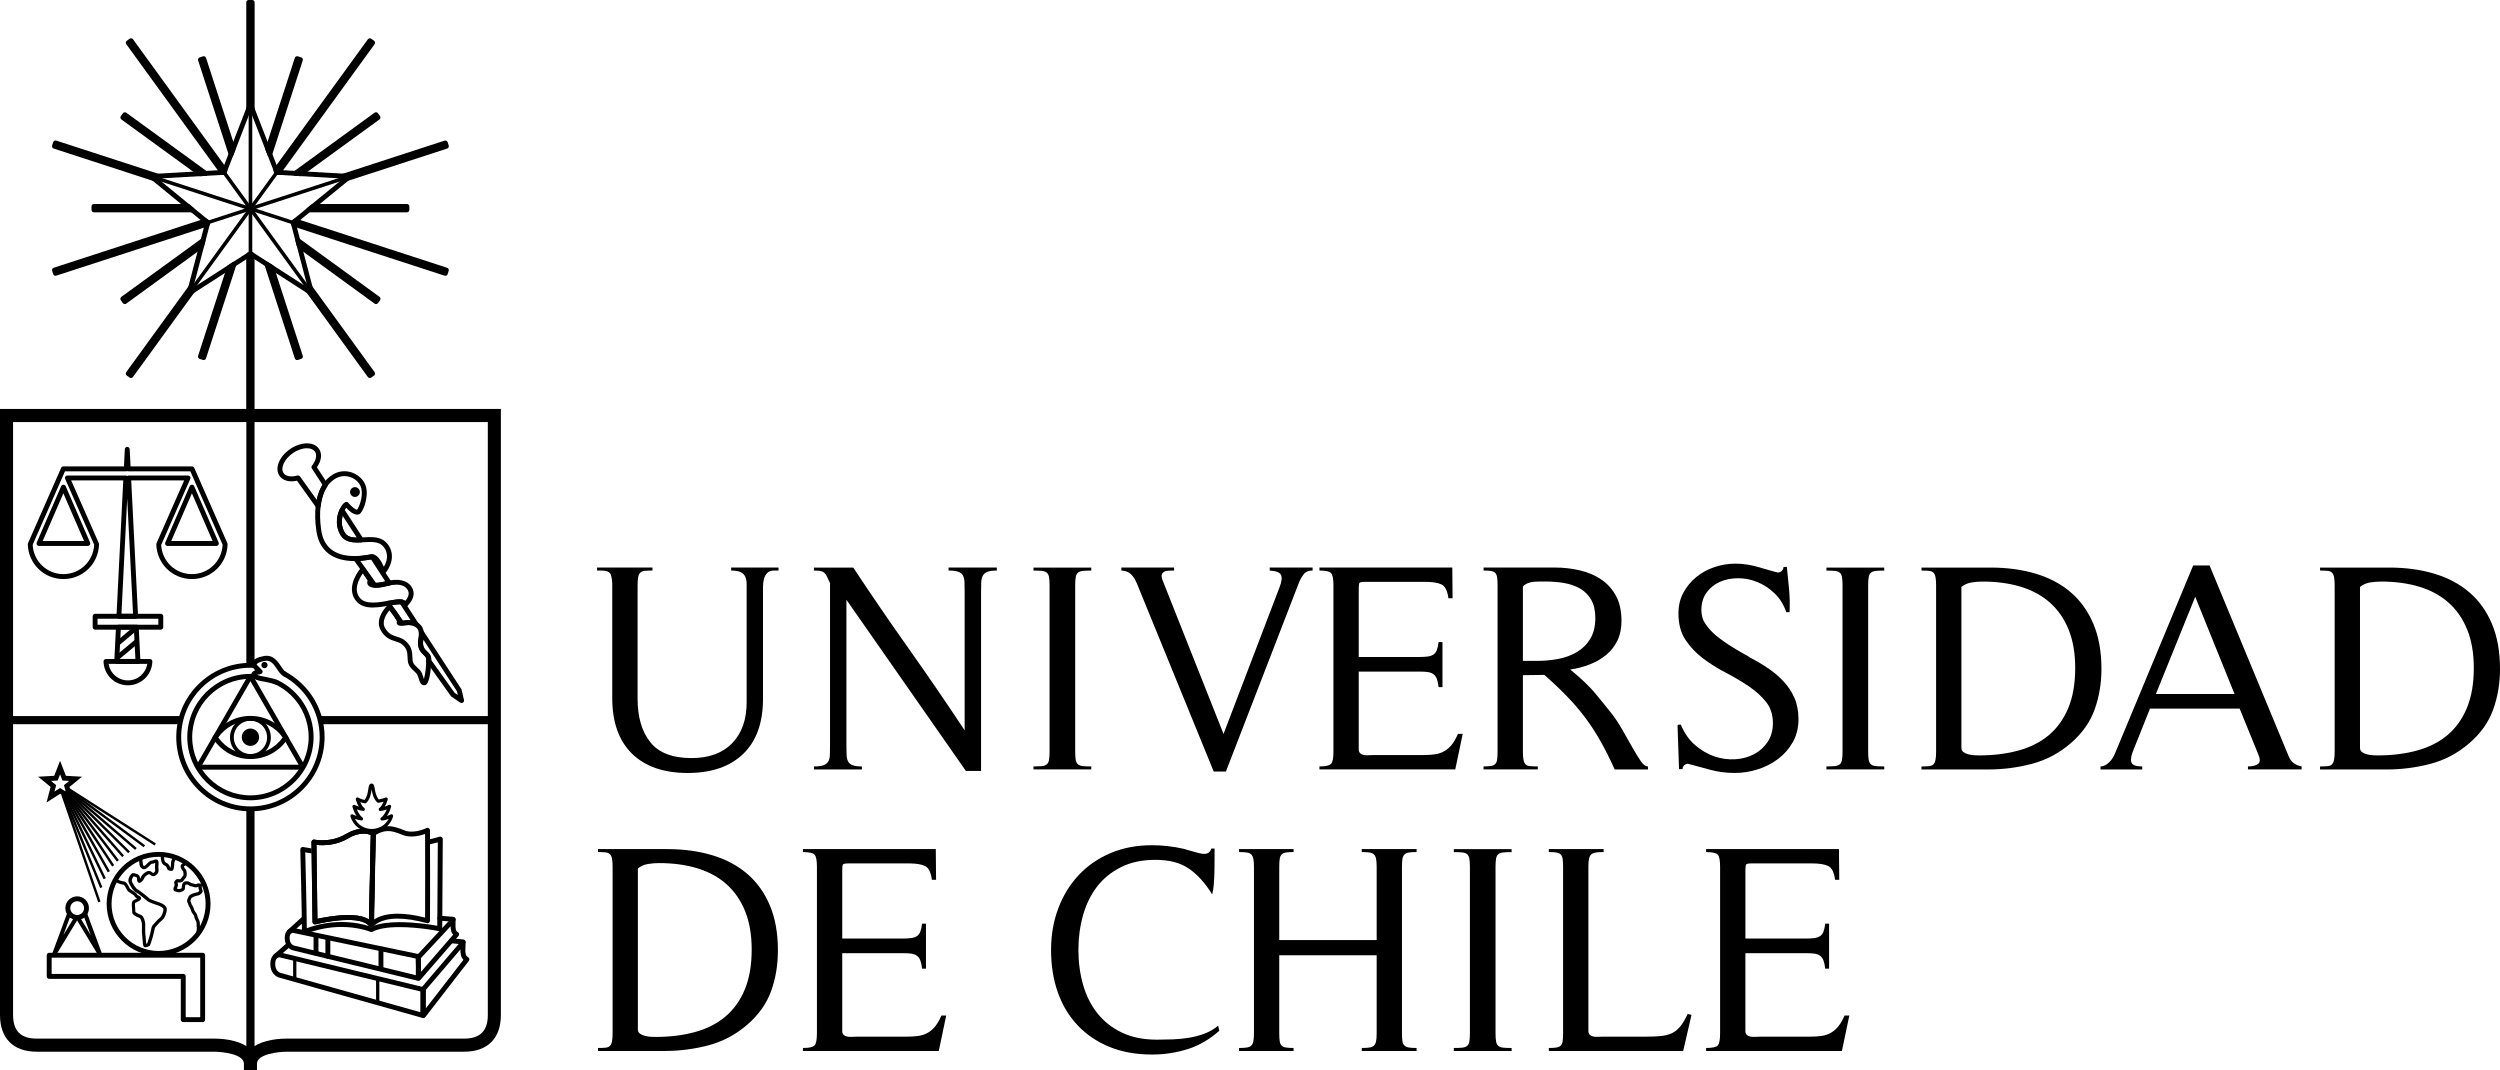 <svg width="292" height="125" viewBox="0 0 292 125" fill="none" xmlns="http://www.w3.org/2000/svg">
<g clip-path="url(#clip0_47_9511)">
<path d="M21.631 34.877L23.936 26.108L16.92 20.369L25.962 19.852L29.247 11.402L32.531 19.852L41.577 20.369L34.561 26.108L36.866 34.877L29.247 29.974L21.627 34.877H21.631ZM29.25 29.292L35.944 33.598L33.92 25.897L40.08 20.856L32.139 20.402L29.253 12.98L26.371 20.402L18.43 20.856L24.59 25.897L22.567 33.598L29.257 29.292H29.25Z" fill="black"/>
<path d="M27.22 17.413L23.791 6.851L23.412 6.975L26.992 18.004L27.22 17.413Z" fill="black"/>
<path d="M26.992 18.29H26.985C26.864 18.287 26.757 18.206 26.72 18.092L23.14 7.063C23.093 6.912 23.174 6.75 23.325 6.703L23.707 6.579C23.778 6.556 23.858 6.562 23.925 6.596C23.992 6.629 24.046 6.69 24.066 6.764L27.495 17.323C27.515 17.387 27.512 17.454 27.489 17.514L27.26 18.105C27.217 18.216 27.109 18.287 26.992 18.287" fill="black"/>
<path d="M10.975 24.113V24.513H22.439L21.949 24.113H10.975Z" fill="black"/>
<path d="M22.439 24.798H10.975C10.817 24.798 10.686 24.671 10.686 24.51V24.11C10.686 23.949 10.813 23.825 10.975 23.825H21.949C22.016 23.825 22.08 23.848 22.13 23.888L22.62 24.288C22.714 24.365 22.751 24.493 22.711 24.607C22.671 24.721 22.563 24.798 22.442 24.798" fill="black"/>
<path d="M26.166 20.13L26.267 19.862L15.303 4.756L14.98 4.994L25.975 20.14L26.166 20.13Z" fill="black"/>
<path d="M25.975 20.429C25.885 20.429 25.798 20.386 25.744 20.312L14.749 5.162C14.702 5.101 14.685 5.024 14.699 4.947C14.709 4.873 14.752 4.806 14.813 4.762L15.138 4.527C15.266 4.433 15.447 4.463 15.538 4.591L26.502 19.697C26.559 19.774 26.573 19.878 26.539 19.969L26.435 20.234C26.395 20.338 26.297 20.409 26.183 20.416L25.992 20.429C25.992 20.429 25.979 20.429 25.975 20.429Z" fill="black"/>
<path d="M29.052 0.285V12.708L29.25 12.194L29.451 12.708V0.285H29.052Z" fill="black"/>
<path d="M29.451 12.997C29.374 12.997 29.304 12.967 29.25 12.913C29.186 12.977 29.093 13.007 28.998 12.99C28.864 12.967 28.764 12.846 28.764 12.708V0.285C28.764 0.128 28.891 0 29.052 0H29.455C29.613 0 29.74 0.128 29.74 0.285V12.708C29.74 12.846 29.643 12.963 29.505 12.99C29.488 12.994 29.472 12.997 29.451 12.997Z" fill="black"/>
<path d="M35.125 20.288L44.154 13.723L43.919 13.397L34.491 20.251L35.125 20.288Z" fill="black"/>
<path d="M35.125 20.577C35.125 20.577 35.115 20.577 35.108 20.577L34.474 20.54C34.353 20.533 34.249 20.453 34.216 20.335C34.182 20.218 34.226 20.093 34.323 20.019L43.748 13.165C43.808 13.121 43.889 13.101 43.962 13.114C44.04 13.124 44.103 13.168 44.147 13.229L44.385 13.551C44.479 13.679 44.449 13.86 44.321 13.951L35.293 20.516C35.242 20.55 35.185 20.573 35.125 20.573" fill="black"/>
<path d="M40.829 20.614L40.537 20.852L52.139 17.078L52.015 16.698L40.104 20.574L40.829 20.614Z" fill="black"/>
<path d="M40.537 21.141C40.436 21.141 40.335 21.084 40.285 20.99C40.265 20.95 40.251 20.91 40.251 20.869L40.087 20.859C39.95 20.852 39.839 20.748 39.819 20.611C39.802 20.473 39.882 20.345 40.013 20.302L51.927 16.426C51.998 16.402 52.078 16.409 52.145 16.443C52.212 16.476 52.263 16.537 52.286 16.611L52.41 16.99C52.461 17.141 52.377 17.303 52.226 17.353L40.624 21.128C40.594 21.134 40.563 21.141 40.533 21.141" fill="black"/>
<path d="M24.009 20.251L14.582 13.397L14.347 13.723L23.375 20.288L24.009 20.251Z" fill="black"/>
<path d="M23.375 20.577C23.315 20.577 23.258 20.557 23.208 20.52L14.179 13.954C14.051 13.864 14.025 13.682 14.118 13.555L14.353 13.232C14.397 13.172 14.464 13.128 14.538 13.118C14.615 13.104 14.689 13.125 14.753 13.168L24.181 20.023C24.278 20.093 24.322 20.221 24.288 20.338C24.254 20.456 24.147 20.537 24.026 20.543L23.395 20.58C23.395 20.58 23.385 20.58 23.379 20.58" fill="black"/>
<path d="M31.508 18.001L35.088 6.975L34.709 6.851L31.28 17.413L31.508 18.001Z" fill="black"/>
<path d="M31.508 18.29C31.387 18.29 31.283 18.219 31.24 18.108L31.012 17.517C30.988 17.457 30.985 17.39 31.005 17.326L34.434 6.764C34.481 6.613 34.645 6.532 34.796 6.579L35.175 6.703C35.249 6.727 35.309 6.777 35.343 6.844C35.38 6.912 35.383 6.992 35.36 7.063L31.783 18.092C31.746 18.206 31.642 18.287 31.518 18.29H31.512H31.508Z" fill="black"/>
<path d="M32.337 20.13L32.525 20.14L43.52 4.994L43.197 4.756L32.233 19.862L32.337 20.13Z" fill="black"/>
<path d="M32.525 20.429C32.525 20.429 32.515 20.429 32.508 20.429L32.317 20.416C32.203 20.409 32.105 20.338 32.065 20.234L31.961 19.969C31.924 19.878 31.938 19.778 31.995 19.697L42.966 4.591C43.06 4.46 43.238 4.433 43.365 4.527L43.691 4.762C43.751 4.806 43.791 4.873 43.805 4.947C43.818 5.021 43.798 5.098 43.754 5.162L32.76 20.308C32.706 20.382 32.619 20.426 32.528 20.426" fill="black"/>
<path d="M36.554 24.113L36.065 24.513H47.526V24.113H36.554Z" fill="black"/>
<path d="M36.065 24.798C35.944 24.798 35.833 24.721 35.796 24.607C35.756 24.493 35.789 24.365 35.883 24.288L36.373 23.888C36.423 23.848 36.487 23.825 36.554 23.825H47.529C47.603 23.825 47.676 23.855 47.73 23.908C47.784 23.962 47.814 24.036 47.814 24.11V24.51C47.814 24.667 47.687 24.798 47.529 24.798H36.065Z" fill="black"/>
<path d="M17.672 20.614L18.399 20.574L6.485 16.698L6.361 17.078L17.967 20.852L17.672 20.614Z" fill="black"/>
<path d="M17.966 21.141C17.936 21.141 17.909 21.134 17.879 21.128L6.274 17.353C6.123 17.306 6.039 17.141 6.089 16.99L6.213 16.607C6.237 16.537 6.291 16.476 6.358 16.439C6.425 16.406 6.505 16.399 6.576 16.423L18.49 20.298C18.621 20.338 18.705 20.47 18.684 20.607C18.668 20.745 18.554 20.849 18.416 20.856L18.252 20.866C18.252 20.906 18.238 20.95 18.218 20.987C18.168 21.081 18.07 21.138 17.966 21.138" fill="black"/>
<path d="M31.166 30.867L34.709 41.772L35.088 41.648L31.699 31.21L31.166 30.867Z" fill="black"/>
<path d="M34.709 42.057C34.662 42.057 34.618 42.047 34.578 42.027C34.511 41.994 34.457 41.933 34.437 41.859L30.897 30.951C30.86 30.837 30.897 30.709 30.995 30.635C31.092 30.562 31.223 30.558 31.323 30.622L31.857 30.965C31.914 30.998 31.954 31.052 31.974 31.119L35.363 41.56C35.413 41.712 35.33 41.873 35.178 41.92L34.799 42.044C34.769 42.054 34.739 42.057 34.712 42.057" fill="black"/>
<path d="M29.052 29.762V48.338H29.451V29.762L29.25 29.631L29.052 29.762Z" fill="black"/>
<path d="M29.451 48.623H29.049C28.891 48.623 28.76 48.495 28.76 48.337V29.762C28.76 29.665 28.811 29.574 28.891 29.52L29.092 29.393C29.186 29.332 29.311 29.332 29.401 29.393L29.602 29.52C29.686 29.574 29.733 29.665 29.733 29.762V48.337C29.733 48.495 29.606 48.623 29.448 48.623" fill="black"/>
<path d="M34.953 28.708L43.918 35.226L44.153 34.904L34.792 28.093L34.953 28.708Z" fill="black"/>
<path d="M43.918 35.515C43.858 35.515 43.798 35.495 43.751 35.462L34.786 28.943C34.732 28.902 34.695 28.849 34.678 28.782L34.517 28.17C34.487 28.053 34.534 27.929 34.632 27.858C34.732 27.791 34.863 27.791 34.964 27.861L44.324 34.669C44.452 34.763 44.482 34.941 44.388 35.069L44.153 35.394C44.11 35.455 44.043 35.498 43.965 35.508C43.952 35.512 43.935 35.512 43.922 35.512" fill="black"/>
<path d="M34.242 26.004L34.282 26.162L52.014 31.928L52.138 31.546L34.484 25.803L34.242 26.004Z" fill="black"/>
<path d="M52.015 32.214C51.984 32.214 51.958 32.21 51.927 32.2L34.192 26.434C34.098 26.404 34.028 26.33 34.004 26.236L33.964 26.078C33.934 25.971 33.974 25.853 34.058 25.782L34.3 25.584C34.373 25.524 34.477 25.504 34.568 25.534L52.223 31.277C52.374 31.327 52.454 31.488 52.407 31.636L52.283 32.019C52.26 32.09 52.209 32.15 52.139 32.187C52.099 32.207 52.052 32.217 52.008 32.217" fill="black"/>
<path d="M36.407 34.239L36.031 33.997L43.197 43.867L43.523 43.632L36.239 33.597L36.407 34.239Z" fill="black"/>
<path d="M43.197 44.153C43.11 44.153 43.023 44.113 42.966 44.035L35.799 34.165C35.719 34.054 35.729 33.9 35.823 33.799C35.863 33.755 35.917 33.728 35.974 33.715L35.961 33.671C35.927 33.537 35.991 33.399 36.115 33.339C36.239 33.278 36.39 33.319 36.47 33.429L43.754 43.465C43.798 43.525 43.818 43.602 43.805 43.676C43.791 43.753 43.751 43.817 43.691 43.864L43.365 44.099C43.315 44.136 43.255 44.153 43.197 44.153Z" fill="black"/>
<path d="M26.801 31.21L23.412 41.648L23.795 41.772L27.334 30.867L26.801 31.21Z" fill="black"/>
<path d="M23.791 42.057C23.761 42.057 23.734 42.054 23.704 42.044L23.322 41.92C23.248 41.896 23.191 41.846 23.154 41.779C23.117 41.711 23.113 41.631 23.137 41.56L26.526 31.119C26.546 31.055 26.586 31.002 26.643 30.965L27.173 30.622C27.277 30.555 27.408 30.565 27.505 30.635C27.603 30.709 27.64 30.837 27.603 30.951L24.06 41.859C24.023 41.98 23.909 42.057 23.788 42.057" fill="black"/>
<path d="M23.711 28.093L14.347 34.904L14.582 35.226L23.55 28.708L23.711 28.093Z" fill="black"/>
<path d="M14.582 35.515C14.582 35.515 14.551 35.515 14.534 35.512C14.461 35.502 14.394 35.458 14.35 35.398L14.115 35.072C14.021 34.944 14.048 34.766 14.175 34.672L23.54 27.865C23.637 27.794 23.768 27.791 23.869 27.858C23.966 27.928 24.013 28.049 23.983 28.17L23.822 28.782C23.805 28.845 23.768 28.902 23.714 28.939L14.749 35.458C14.699 35.495 14.639 35.515 14.582 35.515Z" fill="black"/>
<path d="M24.261 26.004L24.016 25.803L6.361 31.546L6.485 31.928L24.217 26.162L24.261 26.004Z" fill="black"/>
<path d="M6.485 32.214C6.442 32.214 6.395 32.204 6.355 32.184C6.287 32.15 6.237 32.09 6.214 32.016L6.09 31.633C6.043 31.482 6.123 31.321 6.274 31.274L23.929 25.531C24.019 25.5 24.123 25.521 24.197 25.581L24.439 25.779C24.526 25.85 24.563 25.967 24.533 26.075L24.489 26.233C24.466 26.327 24.395 26.401 24.301 26.431L6.569 32.197C6.539 32.207 6.509 32.211 6.479 32.211" fill="black"/>
<path d="M22.093 34.239L22.264 33.597L14.98 43.632L15.306 43.867L22.469 33.997L22.093 34.239Z" fill="black"/>
<path d="M15.303 44.153C15.245 44.153 15.185 44.136 15.135 44.099L14.809 43.864C14.749 43.82 14.709 43.753 14.695 43.676C14.685 43.602 14.702 43.525 14.745 43.465L22.029 33.429C22.11 33.319 22.258 33.282 22.382 33.339C22.506 33.399 22.57 33.537 22.536 33.671L22.523 33.715C22.58 33.728 22.63 33.755 22.67 33.799C22.764 33.9 22.774 34.054 22.694 34.165L15.527 44.035C15.47 44.113 15.383 44.153 15.296 44.153" fill="black"/>
<path d="M29.364 12.245H29.136V29.635H29.364V12.245Z" fill="black"/>
<path d="M29.042 29.729H29.465V12.148H29.042V29.725V29.729ZM29.233 12.342H29.27V29.541H29.233V12.339V12.342Z" fill="black"/>
<path d="M34.182 26.108L17.662 20.732L17.732 20.517L34.256 25.89L34.182 26.108Z" fill="black"/>
<path d="M34.246 26.229L17.544 20.799L17.675 20.399L34.377 25.833L34.246 26.233V26.229ZM17.782 20.674L34.122 25.987L34.135 25.95L17.792 20.637L17.782 20.674Z" fill="black"/>
<path d="M24.291 26.108L24.221 25.89L40.741 20.517L40.812 20.732L24.291 26.108Z" fill="black"/>
<path d="M24.228 26.229L24.1 25.829L40.802 20.395L40.929 20.795L24.228 26.226V26.229ZM24.338 25.95L24.352 25.987L40.691 20.674L40.678 20.637L24.338 25.95Z" fill="black"/>
<path d="M36.293 34.273L26.08 20.204L26.267 20.07L36.477 34.138L36.293 34.273Z" fill="black"/>
<path d="M36.269 34.407L25.945 20.184L26.284 19.936L36.605 34.158L36.266 34.407H36.269ZM26.214 20.228L36.313 34.142L36.346 34.118L26.247 20.204L26.217 20.228H26.214Z" fill="black"/>
<path d="M22.211 34.273L22.026 34.138L32.236 20.07L32.42 20.204L22.211 34.273Z" fill="black"/>
<path d="M22.231 34.407L21.892 34.158L32.216 19.936L32.555 20.184L22.231 34.407ZM22.157 34.118L22.187 34.142L32.286 20.228L32.256 20.204L22.157 34.118Z" fill="black"/>
<path d="M30.015 125H28.488V124.238C28.488 123.096 25.908 122.84 25.006 122.84H4.281C1.56 122.84 0 121.279 0 118.552V47.767H29.25V49.295H1.527V118.552C1.527 120.409 2.429 121.309 4.281 121.309H25.002C26.556 121.309 28.28 121.655 29.25 122.538C30.216 121.655 31.944 121.309 33.498 121.309H54.219C56.074 121.309 56.977 120.406 56.977 118.552V49.295H29.25V47.767H58.503V118.552C58.503 121.279 56.943 122.84 54.219 122.84H33.498C32.595 122.84 30.015 123.099 30.015 124.238V125Z" fill="black"/>
<path d="M37.158 59.393C37.068 59.393 36.977 59.35 36.923 59.276L34.689 56.146C34.471 56.196 34.256 56.22 34.048 56.22C33.427 56.22 32.928 55.991 32.646 55.578C32.052 54.708 32.599 53.331 33.89 52.448C34.518 52.018 35.216 51.783 35.853 51.783C36.491 51.783 36.974 52.012 37.259 52.428C37.648 52.999 37.554 53.808 37.014 54.577L38.249 56.471C38.312 56.569 38.309 56.693 38.245 56.791C37.957 57.207 37.588 57.953 37.447 59.142C37.433 59.259 37.346 59.353 37.232 59.387C37.209 59.39 37.182 59.393 37.162 59.393M34.813 55.531C34.904 55.531 34.991 55.575 35.044 55.652L36.99 58.379C37.162 57.583 37.43 57.012 37.668 56.626L36.427 54.722C36.36 54.618 36.367 54.483 36.444 54.386C36.92 53.785 37.054 53.14 36.786 52.747C36.611 52.495 36.283 52.354 35.853 52.354C35.336 52.354 34.739 52.559 34.216 52.918C33.223 53.597 32.719 54.668 33.122 55.252C33.293 55.508 33.625 55.645 34.051 55.645C34.266 55.645 34.494 55.612 34.733 55.541C34.759 55.535 34.786 55.531 34.813 55.531Z" fill="black"/>
<path d="M41.721 63.366C41.064 63.366 40.248 63.272 39.792 62.53C38.98 61.21 39.503 59.857 39.685 59.474C39.732 59.38 39.822 59.316 39.923 59.309C40.03 59.303 40.124 59.353 40.181 59.44L42.439 62.91C42.496 62.997 42.5 63.108 42.456 63.199C42.412 63.289 42.318 63.35 42.214 63.356C42.047 63.363 41.882 63.37 41.718 63.37M40.013 60.236C39.883 60.743 39.825 61.496 40.275 62.231C40.517 62.624 40.926 62.789 41.678 62.795L40.013 60.236Z" fill="black"/>
<path d="M41.838 57.469C41.838 57.681 41.667 57.852 41.456 57.852C41.244 57.852 41.073 57.681 41.073 57.469C41.073 57.258 41.244 57.09 41.456 57.09C41.667 57.09 41.838 57.261 41.838 57.469Z" fill="black"/>
<path d="M41.459 58.043C41.144 58.043 40.886 57.785 40.886 57.469C40.886 57.153 41.141 56.898 41.459 56.898C41.778 56.898 42.033 57.157 42.033 57.469C42.033 57.782 41.775 58.043 41.459 58.043ZM41.459 57.281C41.352 57.281 41.268 57.365 41.268 57.469C41.268 57.573 41.352 57.664 41.459 57.664C41.567 57.664 41.651 57.577 41.651 57.469C41.651 57.362 41.567 57.281 41.459 57.281Z" fill="black"/>
<path d="M21.241 83.635H0.789V84.588H21.013C21.07 84.263 21.148 83.944 21.245 83.635" fill="black"/>
<path d="M37.259 83.635C37.353 83.947 37.43 84.266 37.487 84.588H57.95V83.635H37.255H37.259Z" fill="black"/>
<path d="M29.25 77.707C29.411 77.707 29.572 77.714 29.73 77.72V48.6H28.773V77.72C28.931 77.714 29.092 77.707 29.25 77.707Z" fill="black"/>
<path d="M29.25 94.475C29.089 94.475 28.931 94.469 28.773 94.462V123.378H29.73V94.462C29.572 94.472 29.411 94.475 29.25 94.475Z" fill="black"/>
<path d="M35.376 89.894H23.13L22.882 89.465L29.005 78.849H29.502L35.628 89.465L35.38 89.894H35.376ZM23.623 89.32H34.88L29.25 79.564L23.623 89.32Z" fill="black"/>
<path d="M32.323 79.981C32.283 79.981 32.239 79.974 32.199 79.954C31.924 79.819 30.72 79.581 30.337 79.514C30.122 79.477 29.602 79.346 29.404 78.97C29.34 78.849 29.34 78.711 29.404 78.594C29.478 78.453 29.636 78.359 29.817 78.291C29.669 78.14 29.538 77.999 29.498 77.939C29.414 77.814 29.364 77.596 29.461 77.364C29.619 77.002 30.065 76.757 30.84 76.622C31.901 76.434 32.444 77.254 32.843 77.848C33.018 78.11 33.199 78.382 33.357 78.459C33.501 78.526 33.561 78.698 33.491 78.842C33.424 78.987 33.253 79.044 33.108 78.976C32.81 78.832 32.595 78.51 32.367 78.167C31.924 77.502 31.582 77.072 30.941 77.186C30.193 77.317 30.028 77.519 29.995 77.576C29.975 77.609 29.981 77.626 29.981 77.633C30.022 77.683 30.33 77.996 30.589 78.251C30.666 78.328 30.696 78.442 30.659 78.546C30.625 78.651 30.532 78.725 30.424 78.738C30.297 78.755 30.156 78.785 30.048 78.819C30.146 78.872 30.287 78.923 30.438 78.95C30.454 78.95 32.031 79.238 32.451 79.44C32.592 79.507 32.652 79.682 32.585 79.823C32.535 79.927 32.434 79.984 32.327 79.984" fill="black"/>
<path d="M32.521 79.48L32.323 79.695C31.978 79.527 30.582 79.265 30.384 79.228C30.183 79.191 29.787 79.08 29.656 78.835C29.636 78.795 29.639 78.758 29.656 78.721C29.522 78.714 29.388 78.711 29.25 78.711C25.184 78.711 21.875 82.022 21.875 86.093C21.875 90.163 25.184 93.471 29.25 93.471C33.316 93.471 36.625 90.16 36.625 86.093C36.625 83.198 34.95 80.689 32.521 79.48ZM29.25 92.9C25.499 92.9 22.449 89.844 22.449 86.093C22.449 82.341 25.499 79.285 29.25 79.285C33.001 79.285 36.051 82.338 36.051 86.093C36.051 89.847 33.001 92.9 29.25 92.9Z" fill="black"/>
<path d="M32.685 78.133C32.863 78.392 33.031 78.62 33.226 78.714L33.024 78.936C35.588 80.293 37.339 82.993 37.339 86.093C37.339 90.556 33.709 94.19 29.25 94.19C24.791 94.19 21.161 90.556 21.161 86.093C21.161 81.629 24.788 77.992 29.25 77.992C29.488 77.992 29.726 78.006 29.958 78.026C29.85 77.915 29.756 77.814 29.733 77.777C29.699 77.727 29.652 77.593 29.74 77.435C29.579 77.425 29.414 77.421 29.25 77.421C24.476 77.421 20.587 81.31 20.587 86.093C20.587 90.875 24.472 94.761 29.25 94.761C34.028 94.761 37.913 90.872 37.913 86.093C37.913 82.533 35.759 79.47 32.689 78.133" fill="black"/>
<path d="M31.065 77.68C31.065 77.777 30.988 77.855 30.891 77.855C30.794 77.855 30.716 77.777 30.716 77.68C30.716 77.583 30.794 77.505 30.891 77.505C30.988 77.505 31.065 77.583 31.065 77.68Z" fill="black"/>
<path d="M30.891 78.046C30.689 78.046 30.525 77.882 30.525 77.68C30.525 77.478 30.689 77.314 30.891 77.314C31.092 77.314 31.256 77.478 31.256 77.68C31.256 77.882 31.092 78.046 30.891 78.046Z" fill="black"/>
<path d="M29.25 88.514C27.938 88.514 26.864 87.443 26.864 86.126C26.864 84.81 27.934 83.739 29.25 83.739C30.565 83.739 31.635 84.81 31.635 86.126C31.635 87.443 30.565 88.514 29.25 88.514ZM29.25 84.178C28.176 84.178 27.307 85.052 27.307 86.126C27.307 87.201 28.18 88.074 29.25 88.074C30.32 88.074 31.196 87.201 31.196 86.126C31.196 85.052 30.323 84.178 29.25 84.178Z" fill="black"/>
<path d="M23.667 119.381H21.406C21.248 119.381 21.117 119.254 21.117 119.096V114.33H5.744C5.586 114.33 5.459 114.203 5.459 114.045V111.573C5.459 111.415 5.586 111.284 5.744 111.284H23.671C23.828 111.284 23.956 111.412 23.956 111.573V114.045C23.956 114.045 23.956 114.072 23.956 114.082V119.096C23.956 119.254 23.828 119.381 23.671 119.381M21.694 118.807H23.385V114.041C23.385 114.041 23.385 114.015 23.385 114.001V111.855H6.033V113.753H21.406C21.564 113.753 21.691 113.88 21.691 114.038V118.804L21.694 118.807Z" fill="black"/>
<path d="M18.524 111.65C15.178 111.65 12.457 108.923 12.457 105.575C12.457 102.227 15.178 99.503 18.524 99.503C21.869 99.503 24.59 102.227 24.59 105.575C24.59 108.923 21.869 111.65 18.524 111.65ZM18.524 100.074C15.494 100.074 13.028 102.542 13.028 105.575C13.028 108.608 15.494 111.076 18.524 111.076C21.553 111.076 24.019 108.608 24.019 105.575C24.019 102.542 21.553 100.074 18.524 100.074Z" fill="black"/>
<path d="M18.057 98.754L7.938 92.282L8.092 92.04L18.208 98.512L18.057 98.754Z" fill="black"/>
<path d="M8.025 92.111L7.855 92.34L16.774 98.958L16.944 98.729L8.025 92.111Z" fill="black"/>
<path d="M7.964 92.178L7.778 92.395L15.781 99.268L15.967 99.052L7.964 92.178Z" fill="black"/>
<path d="M7.895 92.246L7.694 92.449L14.978 99.658L15.178 99.455L7.895 92.246Z" fill="black"/>
<path d="M7.822 92.322L7.608 92.51L14.265 100.103L14.479 99.915L7.822 92.322Z" fill="black"/>
<path d="M7.757 92.388L7.53 92.561L13.657 100.635L13.884 100.462L7.757 92.388Z" fill="black"/>
<path d="M13.098 101.212L7.452 92.612L7.693 92.454L13.337 101.054L13.098 101.212Z" fill="black"/>
<path d="M12.585 101.891L7.375 92.665L7.623 92.528L12.833 101.746L12.585 101.891Z" fill="black"/>
<path d="M12.102 102.69L7.297 92.719L7.552 92.595L12.36 102.569L12.102 102.69Z" fill="black"/>
<path d="M7.476 92.67L7.212 92.779L11.694 103.723L11.958 103.615L7.476 92.67Z" fill="black"/>
<path d="M7.42 92.733L7.15 92.826L11.469 105.389L11.739 105.296L7.42 92.733Z" fill="black"/>
<path d="M8.596 93.733L7.016 92.716L5.435 93.733L5.912 91.913L4.456 90.721L6.334 90.613L7.016 88.86L7.697 90.613L9.575 90.721L8.119 91.913L8.599 93.733H8.596ZM5.959 91.211L6.559 91.705L6.361 92.457L7.016 92.037L7.67 92.457L7.472 91.705L8.076 91.211L7.297 91.167L7.016 90.442L6.734 91.167L5.959 91.211Z" fill="black"/>
<path d="M17.004 110.646C16.873 110.646 16.772 110.579 16.735 110.468C16.702 110.371 16.675 110.085 16.624 109.44C16.608 109.236 16.594 109.024 16.584 108.98C16.571 108.906 16.574 108.745 16.578 108.47C16.578 108.252 16.584 107.889 16.567 107.815C16.561 107.798 16.547 107.748 16.53 107.687C16.5 107.57 16.416 107.261 16.302 107.217C15.393 106.885 15.43 106.586 15.44 106.492C15.447 106.441 15.433 106.3 15.423 106.176C15.376 105.645 15.363 105.289 15.578 105.155C15.648 105.111 15.742 105.068 15.836 105.021C15.883 104.997 15.95 104.964 16.007 104.933C15.88 104.866 15.732 104.786 15.688 104.628C15.652 104.577 15.393 104.406 15.252 104.315C15.078 104.205 14.967 104.131 14.903 104.064C14.87 104.03 14.846 103.986 14.796 103.879C14.575 103.425 14.47 103.342 14.427 103.331C14.185 103.315 13.511 103.137 13.357 102.824C13.306 102.72 13.313 102.606 13.377 102.509C13.541 102.26 14.309 101.182 14.759 100.86C15.363 100.423 16.279 100 16.319 99.98C16.373 99.956 16.44 99.956 16.49 99.987C16.544 100.017 16.581 100.07 16.587 100.128C16.587 100.128 16.658 100.682 16.685 100.923C16.698 101.048 16.765 101.172 16.869 101.142C16.93 101.122 17.064 100.984 17.158 100.893C17.352 100.695 17.537 100.51 17.745 100.51C17.752 100.51 17.772 100.51 17.779 100.51C17.819 100.51 17.893 100.477 17.95 100.453C18.037 100.413 18.124 100.376 18.218 100.376C18.289 100.376 18.52 100.406 18.52 100.772C18.52 100.947 18.513 101.054 18.507 101.145C18.497 101.286 18.493 101.37 18.52 101.585C18.544 101.773 18.483 101.961 18.352 102.109C18.171 102.317 17.869 102.405 17.701 102.29C17.671 102.27 17.638 102.243 17.604 102.22C17.534 102.166 17.456 102.106 17.399 102.106C17.386 102.106 17.373 102.109 17.359 102.116C17.151 102.21 16.91 102.398 16.843 102.579C16.738 102.865 16.474 103.113 16.276 103.113C16.255 103.113 16.218 103.106 16.198 103.1C16.011 103.036 15.997 102.797 15.997 102.536C15.99 102.512 15.933 102.445 15.893 102.438C15.833 102.428 15.779 102.411 15.725 102.391C15.688 102.378 15.638 102.361 15.611 102.358C15.524 102.458 15.366 102.707 15.396 102.888C15.44 103.143 15.896 103.805 16.041 103.865C16.326 103.98 17.446 104.917 17.51 104.984C17.581 105.031 18.134 105.252 18.359 105.316C18.835 105.454 19.419 105.702 19.476 106.119C19.53 106.535 19.228 107.254 18.973 107.446C18.792 107.58 18.544 107.828 18.339 108.08C18.289 108.144 18.245 108.188 18.208 108.225C18.111 108.325 18.081 108.359 17.997 108.809C17.876 109.464 17.547 110.354 17.534 110.391C17.517 110.434 17.487 110.468 17.446 110.492C17.386 110.525 17.175 110.636 17.01 110.636M15.826 106.509C15.86 106.566 16.044 106.703 16.44 106.848C16.742 106.955 16.846 107.345 16.906 107.58C16.916 107.62 16.923 107.654 16.933 107.674C16.967 107.765 16.97 107.939 16.963 108.463C16.963 108.631 16.96 108.863 16.963 108.906C16.973 108.967 16.987 109.125 17.007 109.4C17.024 109.639 17.057 110.038 17.081 110.233C17.114 110.223 17.151 110.206 17.192 110.186C17.272 109.964 17.514 109.256 17.611 108.735C17.705 108.218 17.765 108.121 17.923 107.959C17.953 107.926 17.99 107.889 18.03 107.838C18.255 107.563 18.53 107.291 18.732 107.14C18.859 107.042 19.124 106.468 19.084 106.169C19.067 106.045 18.799 105.84 18.242 105.682C18.114 105.649 17.356 105.377 17.228 105.252C17.128 105.155 16.078 104.299 15.883 104.221C15.561 104.094 15.058 103.278 15.001 102.952C14.937 102.572 15.232 102.18 15.343 102.072C15.386 102.028 15.46 101.978 15.574 101.978C15.662 101.978 15.752 102.008 15.826 102.035C15.863 102.049 15.9 102.062 15.937 102.065C16.175 102.106 16.359 102.354 16.359 102.539C16.359 102.572 16.359 102.603 16.359 102.63C16.4 102.583 16.44 102.522 16.467 102.452C16.584 102.136 16.926 101.887 17.188 101.77C17.252 101.743 17.316 101.726 17.383 101.726C17.571 101.726 17.715 101.837 17.819 101.921C17.839 101.938 17.859 101.951 17.876 101.965C17.916 101.961 17.99 101.924 18.05 101.857C18.091 101.81 18.138 101.736 18.124 101.632C18.091 101.38 18.101 101.263 18.111 101.118C18.117 101.034 18.124 100.937 18.124 100.786C18.114 100.792 18.101 100.796 18.091 100.799C17.983 100.846 17.852 100.9 17.725 100.89C17.668 100.9 17.5 101.068 17.413 101.159C17.262 101.313 17.114 101.457 16.967 101.504C16.641 101.602 16.329 101.347 16.292 100.957C16.279 100.829 16.252 100.611 16.232 100.44C15.92 100.594 15.366 100.883 14.97 101.169C14.638 101.407 13.994 102.257 13.709 102.68C13.809 102.777 14.195 102.932 14.444 102.949C14.739 102.972 14.944 103.335 15.125 103.711C15.142 103.751 15.158 103.781 15.172 103.805C15.222 103.845 15.343 103.926 15.45 103.993C15.819 104.235 16 104.366 16.044 104.52C16.057 104.53 16.148 104.581 16.195 104.604C16.323 104.671 16.517 104.769 16.477 104.97C16.443 105.145 16.242 105.239 15.99 105.363C15.916 105.4 15.843 105.434 15.786 105.467C15.742 105.575 15.776 105.958 15.792 106.142C15.806 106.304 15.816 106.431 15.809 106.519" fill="black"/>
<path d="M19.983 101.719C19.708 101.719 19.51 101.585 19.493 101.387C19.487 101.327 19.406 101.189 19.329 101.149C19.158 101.065 18.997 100.974 18.899 100.756C18.816 100.571 18.779 100.222 18.775 100.181C18.775 100.158 18.775 100.128 18.782 100.104L18.89 99.775C18.916 99.691 18.994 99.641 19.081 99.644C19.111 99.644 19.849 99.691 20.517 99.963C20.57 99.983 20.607 100.027 20.627 100.081C20.644 100.134 20.637 100.191 20.607 100.238C20.507 100.403 20.389 100.621 20.376 100.678C20.372 100.698 20.369 100.756 20.362 100.829C20.326 101.384 20.292 101.699 20.044 101.719C20.023 101.719 20.003 101.719 19.983 101.719ZM19.866 101.32C19.866 101.32 19.899 101.33 19.923 101.333C19.953 101.196 19.973 100.917 19.98 100.799C19.987 100.709 19.99 100.635 19.997 100.604C20.013 100.52 20.084 100.373 20.161 100.238C19.782 100.114 19.403 100.06 19.201 100.037L19.154 100.185C19.168 100.316 19.201 100.514 19.242 100.601C19.282 100.695 19.349 100.739 19.49 100.806C19.688 100.903 19.836 101.138 19.866 101.316" fill="black"/>
<path d="M23.097 109.252C23.07 109.252 23.04 109.246 23.016 109.236C22.939 109.199 22.895 109.115 22.909 109.031C22.952 108.776 22.996 108.46 22.993 108.379C22.969 108.302 22.966 108.188 22.962 108.003C22.962 107.912 22.962 107.825 22.952 107.758C22.949 107.701 22.882 107.57 22.835 107.472C22.768 107.341 22.711 107.227 22.701 107.123C22.684 106.989 22.617 106.851 22.489 106.7C22.372 106.562 22.318 106.388 22.268 106.237C22.234 106.129 22.201 106.022 22.154 105.968C22.05 105.84 22.003 105.689 21.966 105.572C21.953 105.528 21.933 105.467 21.922 105.451C21.701 105.229 22.07 104.638 22.077 104.631C22.154 104.534 22.392 104.416 22.577 104.336C22.583 104.332 22.593 104.329 22.6 104.326C22.932 104.232 23.067 104.201 23.12 104.195C23.16 104.168 23.234 104.104 23.274 104.06C23.258 104 23.234 103.923 23.207 103.855C23.171 103.771 23.171 103.661 23.181 103.557H23.177C23.134 103.587 23.08 103.624 22.979 103.637C22.808 103.657 22.667 103.627 22.436 103.546C22.359 103.523 22.332 103.52 22.332 103.52C22.251 103.53 22.198 103.493 22.151 103.463C21.996 103.362 21.916 103.325 21.879 103.311C21.869 103.311 21.778 103.311 21.701 103.325H21.691C21.671 103.355 21.647 103.402 21.631 103.442C21.61 103.593 21.59 103.771 21.59 103.812C21.59 104.077 21.064 104.228 20.899 104.228C20.869 104.228 20.842 104.225 20.815 104.218C20.386 104.124 20.299 104.06 20.262 103.949C20.211 103.802 20.362 103.449 20.409 103.355C20.406 103.335 20.392 103.298 20.382 103.274C20.349 103.187 20.305 103.063 20.376 102.949C20.436 102.848 20.55 102.747 20.574 102.727C20.607 102.697 20.654 102.68 20.698 102.68C20.735 102.68 20.929 102.68 21.02 102.7C21.027 102.7 21.057 102.687 21.09 102.673C21.144 102.596 21.235 102.462 21.292 102.401L21.308 102.384C21.365 102.327 21.419 102.277 21.429 102.17C21.439 102.055 21.429 101.992 21.416 101.918C21.409 101.884 21.402 101.85 21.399 101.814C21.396 101.783 21.379 101.763 21.332 101.709C21.305 101.676 21.278 101.646 21.255 101.609C21.144 101.441 21.094 101.33 21.094 101.233C21.094 101.061 21.171 100.924 21.312 100.856C21.349 100.836 21.49 100.722 21.61 100.611C21.674 100.554 21.768 100.544 21.838 100.591C21.849 100.598 22.13 100.769 22.449 101.055C22.761 101.33 23.795 102.767 24.076 103.278C24.362 103.795 24.623 105.293 24.372 106.744C24.127 108.164 23.278 109.152 23.241 109.192C23.204 109.236 23.154 109.259 23.097 109.259M22.234 105.236C22.278 105.3 22.302 105.377 22.328 105.461C22.359 105.555 22.392 105.662 22.449 105.733C22.54 105.844 22.587 105.985 22.63 106.126C22.671 106.25 22.714 106.381 22.781 106.462C22.959 106.67 23.056 106.878 23.08 107.09C23.083 107.127 23.14 107.234 23.177 107.308C23.248 107.452 23.322 107.6 23.335 107.731C23.342 107.805 23.345 107.906 23.345 108.006C23.345 108.097 23.345 108.238 23.358 108.275C23.365 108.285 23.369 108.302 23.372 108.336C23.61 107.933 23.878 107.355 23.992 106.68C24.227 105.33 23.992 103.919 23.741 103.459C23.486 102.992 22.473 101.582 22.194 101.337C22.02 101.182 21.859 101.065 21.755 100.994C21.667 101.071 21.553 101.162 21.48 101.199C21.48 101.199 21.476 101.209 21.476 101.233C21.476 101.233 21.483 101.266 21.57 101.4C21.584 101.424 21.604 101.444 21.62 101.461C21.681 101.531 21.758 101.622 21.778 101.767C21.782 101.8 21.785 101.827 21.791 101.854C21.805 101.941 21.825 102.042 21.812 102.203C21.788 102.452 21.651 102.589 21.577 102.66C21.537 102.7 21.446 102.828 21.382 102.929C21.365 102.959 21.339 102.982 21.308 102.996C21.261 103.019 21.07 103.1 20.949 103.076C20.923 103.07 20.849 103.066 20.772 103.066C20.758 103.08 20.741 103.096 20.731 103.113C20.735 103.123 20.741 103.137 20.745 103.147C20.778 103.244 20.835 103.389 20.755 103.526C20.725 103.58 20.681 103.701 20.657 103.788C20.711 103.805 20.792 103.829 20.902 103.852C20.98 103.852 21.141 103.788 21.215 103.741C21.224 103.624 21.251 103.439 21.258 103.375C21.258 103.365 21.261 103.352 21.265 103.342C21.308 103.211 21.409 102.989 21.59 102.959L21.631 102.952C21.738 102.932 21.889 102.912 22 102.952C22.09 102.982 22.204 103.043 22.355 103.143C22.405 103.143 22.469 103.16 22.556 103.19C22.771 103.261 22.842 103.271 22.932 103.261C22.944 103.261 22.955 103.257 22.966 103.248C23.013 103.214 23.073 103.177 23.181 103.177C23.315 103.177 23.442 103.214 23.456 103.217C23.553 103.244 23.613 103.345 23.59 103.446C23.566 103.546 23.556 103.677 23.563 103.711C23.613 103.832 23.65 103.963 23.667 104.037C23.694 104.141 23.64 104.228 23.597 104.282C23.597 104.282 23.348 104.581 23.164 104.581C23.127 104.588 22.905 104.645 22.718 104.698C22.563 104.766 22.399 104.853 22.365 104.883C22.332 104.93 22.244 105.148 22.234 105.236Z" fill="black"/>
<path d="M49.451 118.918C49.421 118.918 49.388 118.911 49.361 118.901C49.243 118.861 49.166 118.753 49.166 118.629L49.173 115.513C49.173 115.445 49.196 115.378 49.24 115.328L53.877 109.904C53.957 109.813 54.085 109.78 54.199 109.823C54.313 109.867 54.387 109.978 54.38 110.099L54.367 110.498C54.343 111.137 54.343 111.16 54.407 111.466C54.454 111.694 54.652 111.785 54.652 111.788C54.732 111.822 54.796 111.892 54.816 111.98C54.84 112.063 54.819 112.158 54.766 112.225L49.676 118.8C49.622 118.871 49.535 118.911 49.448 118.911M49.743 115.617L49.736 117.78L54.132 112.104C54.008 111.98 53.89 111.808 53.843 111.58C53.786 111.304 53.773 111.194 53.779 110.895L49.74 115.617H49.743Z" fill="black"/>
<path d="M43.405 108.342C43.379 108.342 43.352 108.339 43.325 108.329C43.204 108.295 43.12 108.178 43.12 108.053L43.311 97.353C43.311 97.259 43.362 97.169 43.442 97.118C44.096 96.692 44.69 96.497 45.314 96.497C45.975 96.497 46.603 96.722 47.18 96.967C47.438 97.078 47.737 97.135 48.069 97.135C48.968 97.135 49.797 96.725 49.803 96.722C49.891 96.678 49.998 96.685 50.082 96.736C50.166 96.786 50.22 96.88 50.22 96.977C50.22 97.055 50.253 104.876 50.22 107.553C50.22 107.644 50.176 107.724 50.105 107.778C50.035 107.832 49.944 107.848 49.857 107.825C48.572 107.472 47.425 107.294 46.452 107.294C44.264 107.294 43.66 108.198 43.654 108.208C43.6 108.292 43.506 108.342 43.409 108.342M43.885 97.518L43.707 107.395C44.187 107.073 45.036 106.72 46.452 106.72C47.385 106.72 48.462 106.875 49.653 107.177C49.676 104.641 49.653 98.999 49.649 97.404C49.277 97.538 48.693 97.706 48.069 97.706C47.66 97.706 47.287 97.636 46.955 97.495C46.244 97.192 45.767 97.068 45.314 97.068C44.861 97.068 44.388 97.212 43.885 97.518Z" fill="black"/>
<path d="M43.358 108.315C43.264 108.315 43.177 108.272 43.123 108.195C42.781 107.708 41.929 107.449 40.66 107.449C38.876 107.449 36.879 107.959 36.859 107.963C36.775 107.983 36.685 107.963 36.614 107.912C36.544 107.859 36.504 107.775 36.5 107.687L36.379 98.351C36.379 98.264 36.42 98.18 36.487 98.123C36.554 98.069 36.645 98.046 36.732 98.066C36.735 98.066 37.101 98.146 37.654 98.146C38.339 98.146 39.369 98.022 40.365 97.431C41.073 97.011 41.774 96.796 42.452 96.796C43.257 96.796 43.734 97.105 43.754 97.118C43.838 97.172 43.885 97.266 43.885 97.364C43.885 97.364 43.74 103.54 43.647 108.03C43.647 108.154 43.563 108.262 43.445 108.299C43.419 108.309 43.392 108.312 43.361 108.312M40.664 106.875C41.734 106.875 42.546 107.046 43.09 107.389C43.173 103.439 43.288 98.526 43.311 97.532C43.153 97.465 42.858 97.37 42.456 97.37C41.885 97.37 41.281 97.555 40.66 97.925C39.553 98.583 38.416 98.721 37.658 98.721C37.376 98.721 37.141 98.7 36.963 98.68L37.074 107.321C37.742 107.17 39.245 106.875 40.664 106.875Z" fill="black"/>
<path d="M43.358 108.315C43.264 108.315 43.177 108.272 43.123 108.195C42.781 107.708 41.929 107.449 40.66 107.449C38.876 107.449 36.879 107.959 36.859 107.963C36.775 107.983 36.685 107.963 36.614 107.912C36.544 107.859 36.504 107.775 36.5 107.687L36.379 98.351C36.379 98.264 36.42 98.18 36.487 98.123C36.554 98.069 36.645 98.046 36.732 98.066C36.735 98.066 37.101 98.146 37.654 98.146C38.339 98.146 39.369 98.022 40.365 97.431C41.073 97.011 41.774 96.796 42.452 96.796C43.257 96.796 43.734 97.105 43.754 97.118C43.838 97.172 43.885 97.266 43.885 97.364C43.885 97.364 43.74 103.54 43.647 108.03C43.647 108.154 43.563 108.262 43.445 108.299C43.419 108.309 43.392 108.312 43.361 108.312M40.664 106.875C41.734 106.875 42.546 107.046 43.09 107.389C43.173 103.439 43.288 98.526 43.311 97.532C43.153 97.465 42.858 97.37 42.456 97.37C41.885 97.37 41.281 97.555 40.66 97.925C39.553 98.583 38.416 98.721 37.658 98.721C37.376 98.721 37.141 98.7 36.963 98.68L37.074 107.321C37.742 107.17 39.245 106.875 40.664 106.875Z" fill="black"/>
<path d="M48.917 114.522C48.884 114.522 48.854 114.515 48.824 114.505C48.713 114.465 48.636 114.361 48.632 114.243L48.555 111.842C48.555 111.764 48.579 111.694 48.632 111.637L52.715 107.251C52.796 107.163 52.923 107.137 53.031 107.18C53.142 107.224 53.212 107.331 53.212 107.449L53.205 107.791C53.199 108.346 53.195 108.359 53.256 108.614C53.296 108.786 53.447 108.859 53.454 108.863C53.538 108.9 53.601 108.974 53.618 109.064C53.635 109.155 53.618 109.246 53.558 109.316L49.132 114.424C49.079 114.488 48.998 114.525 48.917 114.525M49.129 111.946L49.183 113.497L52.927 109.172C52.833 109.071 52.742 108.93 52.699 108.745C52.645 108.52 52.632 108.416 52.632 108.184L49.132 111.942L49.129 111.946Z" fill="black"/>
<path d="M52.934 107.657C52.934 107.657 52.917 107.657 52.91 107.657L51.347 107.529C51.189 107.516 51.072 107.378 51.085 107.221C51.098 107.063 51.233 106.945 51.394 106.959L52.957 107.086C53.115 107.1 53.232 107.237 53.219 107.395C53.206 107.546 53.081 107.657 52.934 107.657Z" fill="black"/>
<path d="M48.854 114.555C48.831 114.555 48.807 114.555 48.784 114.549L34.243 111.009C33.92 110.945 33.273 110.572 33.256 109.605C33.249 109.192 33.35 108.873 33.565 108.658C33.87 108.349 34.269 108.386 34.269 108.386C34.279 108.386 34.293 108.389 34.303 108.389L48.918 111.445C49.052 111.472 49.146 111.593 49.146 111.728V114.266C49.143 114.354 49.099 114.438 49.032 114.491C48.982 114.532 48.918 114.552 48.854 114.552M34.212 108.953C34.169 108.953 34.058 108.967 33.974 109.054C33.873 109.158 33.823 109.343 33.83 109.592C33.843 110.31 34.316 110.435 34.37 110.448L48.569 113.904L48.576 111.959L34.212 108.957V108.953Z" fill="black"/>
<path d="M33.806 109.105C33.729 109.105 33.652 109.074 33.591 109.011C33.487 108.893 33.494 108.712 33.611 108.608L35.259 107.113C35.376 107.009 35.557 107.016 35.665 107.133C35.772 107.251 35.762 107.432 35.645 107.54L33.994 109.034C33.94 109.085 33.87 109.108 33.803 109.108" fill="black"/>
<path d="M36.91 111.627C36.752 111.627 36.624 111.499 36.624 111.341V109.336C36.624 109.179 36.752 109.048 36.91 109.048C37.067 109.048 37.195 109.179 37.195 109.336V111.341C37.195 111.499 37.067 111.627 36.91 111.627Z" fill="black"/>
<path d="M38.292 111.976C38.134 111.976 38.007 111.849 38.007 111.691V109.74C38.007 109.582 38.134 109.451 38.292 109.451C38.45 109.451 38.581 109.578 38.581 109.74V111.691C38.581 111.849 38.45 111.976 38.292 111.976Z" fill="black"/>
<path d="M44.496 113.417C44.338 113.417 44.21 113.289 44.21 113.131V111.032C44.21 110.875 44.338 110.744 44.496 110.744C44.653 110.744 44.781 110.871 44.781 111.032V113.131C44.781 113.289 44.653 113.417 44.496 113.417Z" fill="black"/>
<path d="M49.381 118.891C49.354 118.891 49.327 118.891 49.304 118.881L32.652 114.196C32.273 114.112 31.572 113.672 31.572 112.591C31.572 111.597 32.152 111.244 32.652 111.244C32.692 111.244 32.719 111.244 32.719 111.244C32.729 111.244 32.746 111.244 32.756 111.251L49.448 115.294C49.575 115.324 49.669 115.442 49.669 115.573V118.606C49.669 118.696 49.626 118.78 49.555 118.834C49.505 118.871 49.444 118.891 49.384 118.891M32.652 111.815C32.451 111.815 32.145 111.926 32.145 112.591C32.145 113.464 32.723 113.622 32.786 113.638L49.099 118.226V115.798L32.652 111.815Z" fill="black"/>
<path d="M32.176 111.976C32.095 111.976 32.018 111.946 31.961 111.879C31.857 111.761 31.867 111.576 31.988 111.476L33.481 110.169C33.602 110.065 33.78 110.079 33.884 110.196C33.988 110.317 33.974 110.498 33.857 110.602L32.36 111.906C32.307 111.953 32.24 111.976 32.172 111.976" fill="black"/>
<path d="M54.098 110.304H54.071L52.753 110.176C52.595 110.159 52.481 110.018 52.494 109.86C52.511 109.702 52.649 109.588 52.806 109.602L54.125 109.729C54.282 109.746 54.397 109.887 54.38 110.042C54.366 110.189 54.239 110.3 54.095 110.3" fill="black"/>
<path d="M34.427 114.538C34.32 114.538 34.236 114.454 34.236 114.347V112.08C34.236 111.973 34.32 111.889 34.427 111.889C34.534 111.889 34.618 111.973 34.618 112.08V114.347C34.618 114.451 34.534 114.538 34.427 114.538Z" fill="black"/>
<path d="M44.117 117.262C44.013 117.262 43.925 117.178 43.925 117.071V114.421C43.925 114.313 44.013 114.229 44.117 114.229C44.221 114.229 44.308 114.313 44.308 114.421V117.071C44.308 117.178 44.224 117.262 44.117 117.262Z" fill="black"/>
<path d="M43.422 97.202C42.241 97.202 41.241 96.457 40.932 95.345C40.912 95.271 40.939 95.194 40.996 95.144C41.057 95.097 41.137 95.087 41.204 95.124C41.208 95.124 41.389 95.221 41.647 95.308C41.422 94.979 41.258 94.576 41.164 94.237C41.144 94.163 41.171 94.086 41.228 94.039C41.285 93.992 41.369 93.985 41.436 94.019C41.436 94.019 41.637 94.123 41.905 94.213C41.748 93.951 41.63 93.646 41.556 93.381C41.536 93.307 41.563 93.23 41.624 93.179C41.684 93.132 41.764 93.122 41.832 93.159C41.835 93.159 42.231 93.371 42.57 93.434C42.889 93.065 42.959 92.561 43.013 92.188C43.063 91.846 43.11 91.52 43.402 91.52C43.67 91.52 43.717 91.805 43.774 92.138C43.835 92.507 43.919 93.004 44.244 93.374C44.61 93.313 45.026 93.156 45.032 93.152C45.099 93.125 45.173 93.139 45.23 93.189C45.284 93.236 45.304 93.313 45.287 93.384C45.214 93.649 45.093 93.955 44.935 94.22C45.203 94.129 45.405 94.022 45.408 94.019C45.475 93.982 45.559 93.992 45.62 94.039C45.68 94.086 45.703 94.166 45.683 94.237C45.593 94.566 45.422 94.976 45.193 95.315C45.452 95.224 45.636 95.127 45.64 95.127C45.707 95.09 45.791 95.1 45.848 95.147C45.908 95.194 45.935 95.275 45.915 95.349C45.606 96.46 44.606 97.206 43.429 97.206M41.466 95.654C41.832 96.37 42.573 96.823 43.429 96.823C44.284 96.823 45.022 96.366 45.388 95.654C45.183 95.731 44.918 95.809 44.647 95.839C44.559 95.849 44.479 95.799 44.445 95.715C44.415 95.634 44.445 95.54 44.516 95.49C44.784 95.305 45.016 94.925 45.177 94.539C44.969 94.617 44.707 94.697 44.438 94.724C44.355 94.734 44.271 94.684 44.241 94.603C44.21 94.522 44.237 94.428 44.308 94.378C44.499 94.24 44.677 93.945 44.801 93.636C44.62 93.689 44.402 93.743 44.2 93.767C44.143 93.773 44.086 93.753 44.046 93.713C43.583 93.25 43.476 92.618 43.405 92.205C43.405 92.205 43.402 92.232 43.398 92.245C43.338 92.672 43.248 93.317 42.785 93.777C42.744 93.817 42.687 93.837 42.63 93.831C42.446 93.811 42.244 93.75 42.077 93.683C42.197 93.972 42.362 94.244 42.539 94.371C42.61 94.422 42.637 94.512 42.607 94.593C42.573 94.674 42.493 94.724 42.409 94.717C42.144 94.687 41.885 94.61 41.677 94.532C41.835 94.915 42.066 95.295 42.331 95.48C42.402 95.527 42.432 95.621 42.402 95.701C42.372 95.782 42.285 95.836 42.204 95.826C41.936 95.799 41.674 95.721 41.466 95.647" fill="black"/>
<path d="M13.803 75.383C13.722 75.383 13.638 75.349 13.585 75.282C13.481 75.161 13.498 74.98 13.618 74.879L15.796 73.049C15.916 72.948 16.098 72.961 16.198 73.082C16.299 73.203 16.286 73.385 16.161 73.485L13.984 75.316C13.93 75.359 13.867 75.383 13.799 75.383" fill="black"/>
<path d="M13.722 77.082C13.638 77.082 13.558 77.049 13.501 76.981C13.4 76.861 13.417 76.679 13.538 76.579L15.762 74.725C15.883 74.621 16.064 74.637 16.165 74.758C16.265 74.879 16.249 75.061 16.128 75.161L13.907 77.015C13.853 77.062 13.789 77.082 13.722 77.082Z" fill="black"/>
<path d="M14.944 80.044C13.387 80.044 12.135 78.822 12.092 77.264C12.092 77.186 12.119 77.112 12.172 77.059C12.226 77.002 12.3 76.971 12.377 76.971H17.51C17.587 76.971 17.661 77.002 17.715 77.059C17.769 77.112 17.799 77.19 17.796 77.264C17.752 78.822 16.5 80.044 14.944 80.044ZM12.689 77.542C12.86 78.644 13.8 79.47 14.944 79.47C16.088 79.47 17.027 78.647 17.198 77.542H12.692H12.689Z" fill="black"/>
<path d="M18.782 73.542H11.109C10.951 73.542 10.824 73.415 10.824 73.257V71.981C10.824 71.823 10.951 71.692 11.109 71.692H18.782C18.94 71.692 19.067 71.823 19.067 71.981V73.257C19.067 73.415 18.94 73.542 18.782 73.542ZM11.394 72.971H18.494V72.269H11.394V72.971Z" fill="black"/>
<path d="M16.118 77.542H13.635C13.558 77.542 13.481 77.509 13.427 77.452C13.373 77.394 13.343 77.317 13.35 77.24L13.548 73.243C13.558 73.092 13.682 72.971 13.833 72.971H15.917C16.068 72.971 16.195 73.089 16.202 73.243L16.4 77.193C16.403 77.213 16.407 77.233 16.407 77.253C16.407 77.415 16.279 77.539 16.121 77.539M13.937 76.965H15.816L15.642 73.539H14.105L13.934 76.965H13.937Z" fill="black"/>
<path d="M15.85 72.269H13.894C13.817 72.269 13.739 72.236 13.686 72.179C13.632 72.122 13.602 72.044 13.605 71.967L14.397 56.112H8.311L11.545 63.454C11.562 63.491 11.569 63.534 11.569 63.578C11.505 65.852 9.676 67.632 7.408 67.632C5.14 67.632 3.308 65.852 3.245 63.578C3.245 63.534 3.251 63.491 3.268 63.454L7.14 54.648C7.184 54.544 7.288 54.477 7.402 54.477H14.478L14.578 52.468C14.585 52.317 14.713 52.196 14.863 52.196C15.014 52.196 15.142 52.314 15.149 52.468L15.249 54.477H22.426C22.54 54.477 22.641 54.544 22.688 54.648L26.559 63.454C26.576 63.491 26.583 63.534 26.583 63.578C26.519 65.852 24.691 67.632 22.419 67.632C20.148 67.632 18.319 65.852 18.256 63.578C18.256 63.534 18.262 63.491 18.279 63.454L21.513 56.112H15.326L16.122 71.92C16.125 71.937 16.128 71.957 16.128 71.981C16.128 72.138 16.001 72.266 15.843 72.266M14.186 71.692H15.538L14.857 58.201L14.186 71.692ZM18.826 63.622C18.913 65.553 20.477 67.057 22.413 67.057C24.348 67.057 25.915 65.553 26.003 63.622L22.231 55.048H14.971C14.931 55.048 14.89 55.038 14.857 55.024C14.82 55.038 14.783 55.048 14.743 55.048H7.59L3.818 63.622C3.906 65.553 5.472 67.057 7.408 67.057C9.344 67.057 10.908 65.553 10.998 63.622L7.613 55.941C7.573 55.854 7.583 55.749 7.636 55.669C7.69 55.588 7.777 55.541 7.875 55.541H14.699C14.759 55.541 14.816 55.561 14.867 55.595C14.917 55.561 14.974 55.541 15.034 55.541H21.959C22.057 55.541 22.147 55.592 22.198 55.669C22.251 55.749 22.258 55.854 22.221 55.941L18.836 63.622H18.826Z" fill="black"/>
<path d="M10.263 63.766H4.556C4.459 63.766 4.368 63.716 4.315 63.635C4.261 63.555 4.254 63.454 4.291 63.363L7.143 56.787C7.19 56.683 7.291 56.613 7.405 56.613C7.519 56.613 7.623 56.68 7.67 56.787L10.502 63.323C10.528 63.367 10.545 63.42 10.545 63.477C10.545 63.635 10.418 63.763 10.26 63.763M4.989 63.189H9.817L7.401 57.62L4.986 63.189H4.989Z" fill="black"/>
<path d="M25.277 63.766H19.57C19.473 63.766 19.383 63.716 19.329 63.635C19.275 63.555 19.268 63.454 19.305 63.363L22.157 56.787C22.201 56.683 22.305 56.613 22.419 56.613C22.533 56.613 22.637 56.68 22.681 56.787L25.516 63.323C25.543 63.367 25.559 63.42 25.559 63.477C25.559 63.635 25.432 63.763 25.274 63.763M20.003 63.189H24.831L22.416 57.62L20 63.189H20.003Z" fill="black"/>
<path d="M44.758 67.088C44.737 67.088 44.721 67.088 44.7 67.081C44.603 67.061 44.523 66.99 44.489 66.896C44.224 66.151 43.741 65.318 43.473 65.318C43.446 65.318 43.389 65.331 43.308 65.345C42.966 65.405 42.251 65.533 41.426 65.533C38.832 65.533 37.286 64.317 36.953 62.023C36.296 57.483 38.138 55.978 38.376 55.803C38.913 55.306 39.554 55.041 40.235 55.041C41.433 55.041 42.547 55.887 42.775 56.969C43.05 58.282 42.339 59.897 41.966 60.059C41.889 60.092 41.805 60.109 41.715 60.109C41.255 60.109 40.738 59.635 40.44 59.313C40.312 59.477 40.138 59.786 40.027 60.2C39.889 60.71 39.822 61.472 40.282 62.225C40.527 62.624 40.946 62.789 41.721 62.789C41.953 62.789 42.188 62.775 42.439 62.762C42.694 62.745 42.956 62.732 43.211 62.732C43.872 62.732 44.7 62.819 45.247 63.508C46.311 64.848 45.533 66.369 44.972 66.984C44.919 67.044 44.842 67.078 44.761 67.078M43.476 64.733C44.077 64.733 44.563 65.583 44.835 66.201C45.143 65.687 45.502 64.754 44.798 63.864C44.489 63.471 44.013 63.303 43.211 63.303C42.969 63.303 42.718 63.316 42.469 63.33C42.221 63.343 41.966 63.356 41.718 63.356C41.06 63.356 40.245 63.262 39.789 62.52C39.131 61.449 39.349 60.367 39.537 59.82C39.701 59.336 40.03 58.766 40.362 58.641C40.476 58.598 40.607 58.631 40.684 58.725C41.053 59.175 41.503 59.528 41.708 59.531C41.899 59.289 42.426 58.117 42.211 57.08C42.04 56.253 41.171 55.609 40.231 55.609C39.695 55.609 39.178 55.824 38.748 56.227C38.735 56.237 38.725 56.247 38.712 56.257C38.712 56.257 38.255 56.579 37.883 57.425C37.534 58.218 37.188 59.645 37.517 61.929C37.809 63.931 39.121 64.948 41.423 64.948C42.198 64.948 42.879 64.827 43.208 64.767C43.305 64.75 43.379 64.737 43.416 64.733C43.439 64.733 43.456 64.733 43.473 64.733" fill="black"/>
<path d="M43.566 70.96C42.728 70.96 42.117 70.751 41.704 70.315C40.44 68.992 41.456 67.121 42.174 66.312C42.231 66.248 42.308 66.211 42.399 66.214C42.486 66.218 42.563 66.258 42.614 66.329C42.63 66.349 43.01 66.856 43.499 67.618C43.556 67.702 43.56 67.813 43.513 67.907C43.483 67.964 43.473 68.001 43.473 68.018C43.503 68.035 43.6 68.078 43.852 68.078C44.174 68.078 44.627 68.008 45.133 67.88C46.486 67.537 47.536 67.763 48.046 68.505C48.532 69.21 48.361 69.996 47.536 70.842C47.462 70.919 47.348 70.946 47.244 70.916C47.14 70.882 47.066 70.795 47.049 70.684C47.036 70.611 46.915 70.573 46.69 70.573C46.378 70.573 45.939 70.651 45.472 70.731C44.875 70.835 44.197 70.953 43.563 70.953M42.376 66.977C41.959 67.568 41.178 68.938 42.11 69.915C42.412 70.228 42.886 70.382 43.56 70.382C44.144 70.382 44.798 70.268 45.372 70.167C45.861 70.08 46.325 69.999 46.687 69.999C47.005 69.999 47.217 70.07 47.361 70.171C47.901 69.492 47.747 69.082 47.569 68.827C47.324 68.471 46.892 68.29 46.291 68.29C45.986 68.29 45.64 68.337 45.268 68.431C44.878 68.528 44.315 68.649 43.845 68.649C43.375 68.649 43.107 68.538 42.973 68.313C42.906 68.206 42.855 68.038 42.932 67.803C42.711 67.46 42.513 67.175 42.372 66.977" fill="black"/>
<path d="M43.855 68.653C43.825 68.653 43.791 68.653 43.764 68.653C43.677 68.653 43.593 68.606 43.539 68.532L41.308 65.412C41.248 65.325 41.238 65.21 41.285 65.116C41.332 65.022 41.429 64.962 41.536 64.958C42.265 64.948 42.899 64.834 43.204 64.78C43.301 64.764 43.375 64.75 43.412 64.747C43.422 64.747 43.442 64.747 43.449 64.747H43.476C43.566 64.75 43.664 64.801 43.714 64.878L45.71 67.944C45.761 68.025 45.771 68.125 45.734 68.213C45.697 68.3 45.62 68.364 45.526 68.384C45.442 68.401 45.355 68.421 45.267 68.441C44.882 68.538 44.321 68.656 43.848 68.656M42.077 65.509L43.915 68.082C44.204 68.072 44.583 68.018 45.006 67.914L43.331 65.341C43.331 65.341 43.311 65.345 43.301 65.348C43.056 65.392 42.617 65.469 42.077 65.509Z" fill="black"/>
<path d="M49.545 80.041C49.545 80.041 49.505 80.041 49.491 80.037C49.122 79.987 49.008 79.604 48.907 79.268C48.84 79.05 48.767 78.798 48.636 78.654C48.552 78.556 48.455 78.469 48.35 78.372C48.025 78.076 47.656 77.74 47.623 77.106C47.619 77.025 47.616 76.944 47.609 76.871C47.575 76.159 47.559 75.803 47.002 75.299C46.77 75.087 46.498 75.003 46.183 74.906C45.636 74.735 45.016 74.543 44.499 73.667C43.64 72.206 45.257 70.698 45.328 70.634C45.385 70.58 45.465 70.553 45.542 70.56C45.619 70.564 45.693 70.604 45.74 70.664C46.639 71.776 46.881 72.269 46.938 72.501C46.985 72.498 47.032 72.491 47.082 72.484C47.27 72.461 47.505 72.434 47.747 72.434C48.089 72.434 48.367 72.491 48.602 72.609C49.602 73.109 49.562 74.002 49.448 74.637C49.287 75.524 49.572 75.796 49.874 76.081C50.095 76.293 50.347 76.531 50.36 76.961C50.38 77.626 50.253 79.477 49.837 79.906C49.73 80.021 49.615 80.041 49.538 80.041M45.495 71.282C45.143 71.692 44.522 72.585 44.989 73.374C45.391 74.06 45.854 74.204 46.347 74.359C46.696 74.466 47.055 74.577 47.377 74.872C48.116 75.537 48.142 76.115 48.176 76.844C48.176 76.918 48.183 76.995 48.186 77.075C48.21 77.475 48.438 77.683 48.726 77.952C48.837 78.053 48.951 78.157 49.055 78.274C49.267 78.513 49.364 78.829 49.444 79.104C49.464 79.168 49.488 79.245 49.511 79.316C49.659 78.862 49.803 77.791 49.78 76.978C49.773 76.79 49.676 76.689 49.471 76.494C49.129 76.169 48.659 75.722 48.877 74.53C49.015 73.777 48.864 73.381 48.34 73.116C48.19 73.039 47.992 73.002 47.74 73.002C47.532 73.002 47.327 73.025 47.146 73.049C47.005 73.066 46.881 73.082 46.777 73.082C46.713 73.082 46.512 73.082 46.398 72.921C46.358 72.867 46.3 72.746 46.361 72.582C46.287 72.367 45.895 71.799 45.489 71.275" fill="black"/>
<path d="M48.636 73.24C48.582 73.24 48.532 73.227 48.485 73.197C48.445 73.17 48.401 73.146 48.354 73.123C48.203 73.046 48.005 73.009 47.754 73.009C47.546 73.009 47.341 73.035 47.16 73.056C47.089 73.062 47.026 73.072 46.965 73.076C46.865 73.086 46.764 73.042 46.704 72.958L46.123 72.145C45.945 71.873 45.737 71.588 45.59 71.397L45.05 70.641C44.992 70.56 44.979 70.456 45.019 70.365C45.056 70.275 45.137 70.208 45.234 70.191L45.368 70.167C45.992 70.06 46.576 69.963 46.952 70.016C47.032 70.026 47.106 70.073 47.153 70.144L48.854 72.757C48.898 72.807 48.925 72.874 48.925 72.948C48.925 73.106 48.797 73.234 48.639 73.234L48.636 73.24ZM45.784 70.684L46.053 71.061C46.2 71.252 46.418 71.548 46.6 71.826L47.073 72.488C47.073 72.488 47.083 72.488 47.089 72.488C47.277 72.465 47.512 72.438 47.754 72.438C47.824 72.438 47.895 72.438 47.962 72.444L46.751 70.584C46.506 70.577 46.16 70.624 45.784 70.688" fill="black"/>
<path d="M53.91 82.113C53.853 82.113 53.8 82.096 53.749 82.063L52.739 81.378C52.713 81.358 52.689 81.334 52.669 81.307L49.847 77.361C49.81 77.311 49.794 77.25 49.794 77.19C49.794 77.116 49.794 77.045 49.794 76.981C49.787 76.793 49.69 76.693 49.485 76.498C49.143 76.172 48.673 75.725 48.891 74.533C48.938 74.271 48.952 74.056 48.928 73.872C48.911 73.741 48.988 73.613 49.113 73.566C49.24 73.519 49.381 73.566 49.451 73.677L53.877 80.478C53.894 80.504 53.91 80.538 53.917 80.568L54.192 81.76C54.219 81.875 54.172 81.996 54.075 82.063C54.025 82.096 53.971 82.113 53.914 82.113M53.108 80.931L53.471 81.18L53.374 80.75L49.448 74.715C49.317 75.541 49.592 75.803 49.884 76.081C50.109 76.293 50.357 76.531 50.371 76.961C50.371 77.005 50.371 77.052 50.371 77.099L53.108 80.931Z" fill="black"/>
<path d="M51.592 97.767C51.518 97.713 51.421 97.696 51.337 97.726C50.891 97.867 50.337 98.002 49.884 98.096V98.68C50.253 98.603 50.713 98.502 51.136 98.385C51.129 100.373 51.089 106.599 51.075 108.131C50.331 107.996 48.492 107.708 46.67 107.708C45.385 107.708 44.362 107.855 43.617 108.151C43.583 108.221 43.523 108.282 43.442 108.305C43.416 108.315 43.385 108.319 43.358 108.319C43.268 108.319 43.177 108.275 43.124 108.198C43.12 108.191 43.11 108.181 43.103 108.171C42.543 107.99 41.399 107.691 39.883 107.691C38.51 107.691 37.151 107.936 35.833 108.413C35.816 106.012 35.689 100.94 35.655 99.56C35.843 99.594 36.101 99.637 36.403 99.681L36.397 99.1C35.809 99.009 35.427 98.935 35.417 98.932C35.333 98.915 35.242 98.939 35.179 98.996C35.112 99.053 35.075 99.137 35.075 99.221C35.075 99.291 35.266 106.347 35.266 108.829C35.266 108.923 35.313 109.014 35.393 109.068C35.44 109.101 35.498 109.118 35.554 109.118C35.591 109.118 35.628 109.111 35.662 109.098C37.034 108.547 38.453 108.268 39.889 108.268C41.909 108.268 43.255 108.836 43.268 108.839C43.349 108.873 43.439 108.87 43.516 108.829C44.191 108.467 45.254 108.285 46.677 108.285C48.928 108.285 51.287 108.755 51.31 108.762C51.394 108.779 51.481 108.755 51.548 108.705C51.612 108.651 51.652 108.571 51.652 108.483C51.652 108.393 51.716 99.55 51.716 98.002C51.716 97.911 51.672 97.824 51.599 97.773" fill="black"/>
<path d="M29.25 88.655C27.492 88.655 25.861 87.772 24.898 86.294L24.794 86.136L24.898 85.979C25.865 84.501 27.492 83.618 29.25 83.618C31.008 83.618 32.639 84.501 33.605 85.979L33.709 86.136L33.605 86.294C32.639 87.772 31.012 88.655 29.25 88.655ZM25.486 86.136C26.355 87.359 27.747 88.081 29.25 88.081C30.753 88.081 32.149 87.359 33.018 86.136C32.149 84.917 30.753 84.192 29.25 84.192C27.747 84.192 26.355 84.914 25.486 86.136Z" fill="black"/>
<path d="M30.263 86.106C30.263 86.667 29.81 87.121 29.25 87.121C28.69 87.121 28.237 86.667 28.237 86.106C28.237 85.545 28.69 85.092 29.25 85.092C29.81 85.092 30.263 85.545 30.263 86.106Z" fill="black"/>
<path d="M6.519 111.603L6.093 111.399L7.911 106.475L9.24 107.117L6.519 111.603ZM8.173 107.133L7.398 109.229L8.555 107.318L8.17 107.133H8.173Z" fill="black"/>
<path d="M11.488 111.603L8.771 107.117L10.099 106.475L11.918 111.399L11.492 111.603H11.488ZM9.448 107.318L10.606 109.229L9.831 107.133L9.445 107.318H9.448Z" fill="black"/>
<path d="M9.012 107.452C8.25 107.452 7.633 106.834 7.633 106.072C7.633 105.31 8.254 104.692 9.012 104.692C9.77 104.692 10.391 105.31 10.391 106.072C10.391 106.834 9.77 107.452 9.012 107.452ZM9.012 105.263C8.566 105.263 8.207 105.625 8.207 106.069C8.207 106.512 8.569 106.875 9.012 106.875C9.455 106.875 9.817 106.512 9.817 106.069C9.817 105.625 9.455 105.263 9.012 105.263Z" fill="black"/>
<path d="M90.407 66.638C90.058 66.638 89.793 66.738 89.605 66.933C89.418 67.131 89.293 67.37 89.223 67.648C89.152 67.927 89.119 68.23 89.119 68.552V81.613C89.119 84.424 88.347 86.57 86.804 88.054C85.26 89.542 83.1 90.284 80.315 90.284C77.53 90.284 75.339 89.528 73.809 88.021C72.279 86.513 71.511 84.353 71.511 81.542V68.344C71.511 67.833 71.454 67.42 71.337 67.108C71.219 66.796 70.86 66.638 70.26 66.638H69.736V66.288H76.208V66.638C75.836 66.638 75.541 66.651 75.323 66.671C75.101 66.695 74.927 66.762 74.799 66.879C74.672 66.997 74.585 67.172 74.541 67.403C74.494 67.635 74.47 67.947 74.47 68.344V81.613C74.47 83.749 74.964 85.438 75.95 86.681C76.936 87.923 78.543 88.544 80.768 88.544C82.808 88.544 84.391 87.963 85.519 86.805C86.643 85.643 87.207 84.054 87.207 82.032V68.24C87.207 67.89 87.153 67.602 87.052 67.37C86.948 67.138 86.767 66.957 86.512 66.829C86.257 66.701 85.885 66.638 85.398 66.638V66.288H90.931V66.638H90.407Z" fill="black"/>
<path d="M115.319 66.795C115.064 66.9 114.883 67.057 114.779 67.266C114.675 67.474 114.618 67.743 114.604 68.065C114.591 68.391 114.588 68.774 114.588 69.213V90.042H112.813L98.862 70.053V87.013C98.862 87.453 98.865 87.832 98.879 88.145C98.889 88.457 98.949 88.719 99.053 88.927C99.157 89.136 99.338 89.287 99.593 89.381C99.848 89.475 100.207 89.522 100.67 89.522V89.871H95.067V89.522C95.554 89.522 95.926 89.475 96.181 89.381C96.436 89.29 96.621 89.142 96.738 88.948C96.856 88.749 96.916 88.494 96.93 88.182C96.943 87.87 96.946 87.48 96.946 87.016V68.105C96.805 67.803 96.691 67.554 96.597 67.356C96.503 67.158 96.399 67.007 96.282 66.903C96.165 66.799 96.02 66.728 95.849 66.695C95.675 66.661 95.413 66.641 95.067 66.641V66.292H99.661C101.794 69.519 103.962 72.689 106.166 75.799C108.37 78.913 110.538 82.08 112.672 85.307V69.217C112.672 68.753 112.665 68.357 112.655 68.031C112.642 67.706 112.584 67.44 112.48 67.232C112.376 67.024 112.189 66.873 111.924 66.779C111.658 66.688 111.279 66.638 110.793 66.638V66.288H116.429V66.638C115.943 66.638 115.571 66.691 115.316 66.795" fill="black"/>
<path d="M120.711 89.868V89.518C121.103 89.518 121.426 89.505 121.667 89.485C121.912 89.461 122.1 89.397 122.241 89.293C122.382 89.189 122.472 89.021 122.519 88.79C122.566 88.558 122.59 88.232 122.59 87.816V68.347C122.59 67.927 122.566 67.605 122.519 67.373C122.472 67.141 122.382 66.973 122.241 66.869C122.1 66.765 121.909 66.701 121.667 66.678C121.426 66.654 121.103 66.644 120.711 66.644V66.295H127.461V66.644C127.069 66.644 126.747 66.654 126.505 66.678C126.264 66.701 126.069 66.765 125.932 66.869C125.791 66.973 125.7 67.141 125.653 67.373C125.606 67.605 125.583 67.93 125.583 68.347V87.816C125.583 88.232 125.606 88.558 125.653 88.79C125.7 89.021 125.794 89.189 125.932 89.293C126.069 89.397 126.26 89.461 126.505 89.485C126.75 89.508 127.069 89.518 127.461 89.518V89.868H120.711Z" fill="black"/>
<path d="M152.286 67.057C152.064 67.336 151.873 67.672 151.712 68.068L143.187 90.113H141.761L132.783 68.135C132.598 67.695 132.37 67.34 132.105 67.074C131.836 66.809 131.461 66.661 130.974 66.638V66.288H137.134V66.638C136.903 66.638 136.681 66.644 136.473 66.654C136.265 66.668 136.091 66.712 135.95 66.795C135.809 66.876 135.725 67 135.688 67.162C135.655 67.323 135.695 67.544 135.809 67.823L142.908 85.723L149.451 68.589C149.706 67.941 149.763 67.464 149.625 67.162C149.488 66.859 149.045 66.685 148.303 66.638V66.288H153.313V66.638C152.85 66.638 152.507 66.775 152.286 67.057Z" fill="black"/>
<path d="M169.977 89.868H154.111V89.518C154.829 89.518 155.282 89.421 155.466 89.223C155.651 89.028 155.745 88.555 155.745 87.812V68.344C155.745 67.602 155.651 67.131 155.466 66.933C155.282 66.738 154.829 66.638 154.111 66.638V66.288H169.628L169.662 69.875H169.175C169.058 68.995 168.786 68.454 168.357 68.256C167.927 68.058 167.307 67.961 166.495 67.961H159.466C159.07 67.961 158.845 68.001 158.788 68.082C158.727 68.162 158.701 68.391 158.701 68.76V76.736H165.763C166.136 76.736 166.461 76.719 166.74 76.683C167.018 76.649 167.243 76.572 167.417 76.458C167.592 76.343 167.726 76.169 167.82 75.937C167.91 75.705 167.981 75.393 168.028 74.997H168.481V80.256H168.028C167.981 79.836 167.91 79.514 167.82 79.279C167.726 79.047 167.592 78.866 167.417 78.738C167.243 78.61 167.025 78.53 166.756 78.493C166.488 78.459 166.159 78.442 165.763 78.442H158.701V87.53C158.701 87.739 158.764 87.896 158.892 88C159.019 88.105 159.17 88.168 159.345 88.192C159.519 88.215 159.704 88.222 159.902 88.209C160.1 88.199 160.268 88.192 160.408 88.192H166.149C166.706 88.192 167.186 88.162 167.592 88.105C167.998 88.047 168.363 87.927 168.689 87.739C169.014 87.554 169.303 87.302 169.558 86.99C169.813 86.677 170.058 86.254 170.289 85.717H170.846L169.977 89.861V89.868Z" fill="black"/>
<path d="M188.595 89.868C188.038 88.635 187.481 87.527 186.924 86.54C186.367 85.552 185.763 84.632 185.116 83.772C184.465 82.912 183.76 82.09 182.992 81.3C182.227 80.511 181.358 79.685 180.382 78.829L177.875 78.862V87.812C177.875 88.209 177.899 88.521 177.946 88.753C177.993 88.984 178.073 89.159 178.191 89.277C178.305 89.394 178.479 89.465 178.711 89.485C178.942 89.508 179.244 89.518 179.617 89.518V89.868H173.282V89.518C173.631 89.518 173.913 89.502 174.134 89.468C174.356 89.434 174.524 89.357 174.638 89.24C174.752 89.126 174.829 88.958 174.862 88.736C174.896 88.514 174.916 88.209 174.916 87.812V68.344C174.916 67.971 174.899 67.669 174.862 67.437C174.829 67.205 174.752 67.031 174.638 66.913C174.52 66.796 174.353 66.722 174.134 66.688C173.913 66.654 173.631 66.638 173.282 66.638V66.288H181.6C182.62 66.288 183.599 66.399 184.539 66.621C185.478 66.843 186.307 67.195 187.025 67.682C187.743 68.169 188.317 68.807 188.746 69.596C189.175 70.386 189.39 71.359 189.39 72.522C189.39 73.405 189.229 74.177 188.904 74.839C188.578 75.5 188.139 76.058 187.582 76.511C187.025 76.965 186.387 77.331 185.666 77.609C184.948 77.888 184.193 78.086 183.405 78.201C184.079 78.758 184.623 79.235 185.039 79.628C185.455 80.024 185.82 80.4 186.136 80.76C186.448 81.119 186.756 81.492 187.058 81.875C187.36 82.258 187.719 82.708 188.139 83.218C188.602 83.799 189.041 84.454 189.461 85.186C189.877 85.918 190.266 86.603 190.625 87.241C190.984 87.879 191.316 88.42 191.615 88.86C191.917 89.3 192.205 89.522 192.484 89.522V89.871H188.588L188.595 89.868ZM177.879 77.19H179.55C180.385 77.19 181.2 77.116 182.002 76.965C182.804 76.814 183.525 76.545 184.176 76.162C184.827 75.779 185.347 75.262 185.743 74.611C186.136 73.962 186.334 73.15 186.334 72.172C186.334 71.312 186.169 70.604 185.847 70.046C185.522 69.489 185.089 69.052 184.542 68.74C183.995 68.428 183.378 68.213 182.68 68.095C181.985 67.981 181.278 67.921 180.556 67.921H179.862C179.63 67.921 179.385 67.934 179.13 67.954C178.875 67.978 178.637 68.035 178.416 68.129C178.194 68.223 178.013 68.35 177.875 68.512V77.183L177.879 77.19Z" fill="black"/>
<path d="M196.701 89.397C196.584 89.502 196.527 89.646 196.527 89.834H196.111L195.936 84.749L196.007 84.645H196.322C196.738 85.643 197.302 86.445 198.01 87.047C198.717 87.651 199.466 88.084 200.254 88.353C201.043 88.618 201.841 88.729 202.656 88.682C203.468 88.635 204.203 88.44 204.867 88.091C205.528 87.742 206.062 87.261 206.468 86.644C206.874 86.029 207.075 85.304 207.075 84.467C207.075 83.47 206.8 82.634 206.256 81.959C205.713 81.287 205.032 80.676 204.22 80.132C203.408 79.588 202.519 79.064 201.559 78.563C200.596 78.066 199.711 77.505 198.899 76.891C198.087 76.276 197.409 75.558 196.862 74.731C196.315 73.909 196.043 72.881 196.043 71.648C196.043 70.742 196.235 69.936 196.617 69.227C197 68.518 197.503 67.91 198.13 67.397C198.754 66.886 199.469 66.496 200.271 66.231C201.073 65.963 201.888 65.832 202.723 65.832C203.21 65.832 203.69 65.872 204.166 65.956C204.643 66.036 205.112 66.147 205.575 66.285C205.622 66.308 205.75 66.349 205.958 66.406C206.166 66.463 206.394 66.527 206.636 66.597C206.877 66.668 207.105 66.732 207.313 66.789C207.521 66.846 207.639 66.876 207.662 66.876C208.055 66.829 208.276 66.611 208.323 66.214H208.706C208.8 67.074 208.887 67.957 208.967 68.861C209.048 69.768 209.065 70.647 209.021 71.507H208.639C208.337 70.624 207.884 69.892 207.28 69.314C206.676 68.733 206.008 68.293 205.28 67.991C204.552 67.689 203.79 67.538 203.002 67.538C202.213 67.538 201.536 67.679 200.895 67.957C200.257 68.236 199.734 68.653 199.331 69.21C198.925 69.768 198.721 70.453 198.721 71.265C198.721 71.894 198.889 72.444 199.227 72.921C199.563 73.398 199.962 73.831 200.429 74.228C201.029 74.715 201.67 75.168 202.341 75.584C203.015 76.001 203.7 76.397 204.394 76.766L204.149 76.662C204.914 77.055 205.652 77.485 206.36 77.952C207.068 78.415 207.699 78.939 208.256 79.52C208.813 80.101 209.253 80.756 209.578 81.488C209.903 82.221 210.064 83.06 210.064 84.014C210.064 84.968 209.843 85.901 209.404 86.677C208.961 87.456 208.387 88.111 207.679 88.645C206.971 89.179 206.176 89.586 205.297 89.864C204.414 90.143 203.522 90.281 202.619 90.281C201.646 90.281 200.717 90.163 199.835 89.931C198.952 89.7 198.05 89.455 197.12 89.199C196.959 89.223 196.818 89.287 196.704 89.391" fill="black"/>
<path d="M213.329 89.868V89.518C213.722 89.518 214.044 89.505 214.285 89.485C214.527 89.461 214.718 89.397 214.859 89.293C214.997 89.189 215.091 89.021 215.137 88.79C215.184 88.558 215.208 88.232 215.208 87.816V68.347C215.208 67.927 215.184 67.605 215.137 67.373C215.091 67.141 215 66.973 214.859 66.869C214.718 66.765 214.527 66.701 214.285 66.678C214.04 66.654 213.722 66.644 213.329 66.644V66.295H220.08V66.644C219.687 66.644 219.368 66.654 219.123 66.678C218.878 66.701 218.687 66.765 218.55 66.869C218.409 66.973 218.318 67.141 218.271 67.373C218.224 67.605 218.201 67.93 218.201 68.347V87.816C218.201 88.232 218.224 88.558 218.271 88.79C218.318 89.021 218.412 89.189 218.55 89.293C218.687 89.397 218.878 89.461 219.123 89.485C219.368 89.508 219.687 89.518 220.08 89.518V89.868H213.329Z" fill="black"/>
<path d="M224.431 89.522C224.78 89.522 225.069 89.508 225.3 89.488C225.532 89.465 225.706 89.394 225.82 89.28C225.934 89.166 226.018 88.991 226.065 88.756C226.112 88.524 226.136 88.212 226.136 87.816V68.347C226.136 67.954 226.112 67.638 226.065 67.407C226.018 67.175 225.938 67 225.82 66.883C225.703 66.769 225.532 66.698 225.3 66.675C225.069 66.651 224.78 66.638 224.431 66.638V66.292H232.504C234.429 66.292 236.184 66.53 237.774 67.007C239.365 67.484 240.727 68.209 241.864 69.183C243.002 70.157 243.881 71.39 244.508 72.874C245.136 74.362 245.448 76.112 245.448 78.133C245.448 79.829 245.179 81.415 244.646 82.889C244.112 84.363 243.183 85.67 241.861 86.808C240.516 87.97 239.009 88.77 237.338 89.213C235.667 89.653 233.963 89.874 232.222 89.874H224.428V89.525L224.431 89.522ZM229.095 87.362C229.095 87.571 229.175 87.735 229.34 87.849C229.501 87.967 229.699 88.054 229.93 88.111C230.162 88.168 230.393 88.205 230.625 88.216C230.856 88.229 231.031 88.232 231.145 88.232C232.836 88.232 234.382 88.041 235.771 87.658C237.164 87.275 238.345 86.671 239.321 85.848C240.294 85.025 241.049 83.967 241.582 82.677C242.116 81.388 242.384 79.84 242.384 78.026C242.384 76.306 242.129 74.819 241.619 73.553C241.109 72.287 240.385 71.235 239.445 70.399C238.506 69.563 237.368 68.942 236.036 68.535C234.701 68.129 233.211 67.927 231.564 67.927C231.145 67.927 230.715 67.961 230.276 68.031C229.836 68.102 229.44 68.277 229.091 68.552V87.359L229.095 87.362Z" fill="black"/>
<path d="M262.562 89.868V89.518C263.096 89.518 263.488 89.421 263.747 89.223C264.002 89.028 264.002 88.635 263.747 88.057L261.589 82.764H251.118L249.169 87.641C248.914 88.246 248.84 88.709 248.944 89.035C249.048 89.361 249.471 89.522 250.215 89.522V89.871H245.344V89.522C245.622 89.498 245.86 89.418 246.058 89.276C246.256 89.135 246.427 88.974 246.578 88.79C246.729 88.605 246.857 88.393 246.961 88.162C247.065 87.93 247.162 87.698 247.256 87.466L256.164 66.046H258.076L267.333 88.37C267.588 88.998 268.085 89.381 268.83 89.518V89.868H262.566H262.562ZM256.402 69.704L251.809 81.058H260.995L256.402 69.704Z" fill="black"/>
<path d="M270.983 89.522C271.332 89.522 271.621 89.508 271.852 89.488C272.084 89.465 272.258 89.394 272.372 89.28C272.49 89.166 272.57 88.991 272.617 88.756C272.664 88.524 272.688 88.212 272.688 87.816V68.347C272.688 67.954 272.664 67.638 272.617 67.407C272.57 67.175 272.49 67 272.372 66.883C272.258 66.769 272.084 66.698 271.852 66.675C271.621 66.651 271.329 66.638 270.983 66.638V66.292H279.056C280.982 66.292 282.74 66.53 284.327 67.007C285.917 67.484 287.279 68.209 288.417 69.183C289.554 70.157 290.436 71.39 291.06 72.874C291.688 74.362 292 76.112 292 78.133C292 79.829 291.731 81.415 291.198 82.889C290.665 84.363 289.735 85.67 288.413 86.808C287.068 87.97 285.561 88.77 283.891 89.213C282.22 89.653 280.515 89.874 278.774 89.874H270.98V89.525L270.983 89.522ZM275.647 87.362C275.647 87.571 275.727 87.735 275.892 87.849C276.053 87.967 276.251 88.054 276.482 88.111C276.714 88.168 276.945 88.205 277.177 88.216C277.408 88.229 277.583 88.232 277.7 88.232C279.395 88.232 280.935 88.041 282.327 87.658C283.719 87.275 284.9 86.671 285.877 85.848C286.85 85.025 287.605 83.967 288.138 82.677C288.672 81.388 288.94 79.84 288.94 78.026C288.94 76.306 288.685 74.819 288.175 73.553C287.665 72.287 286.94 71.235 286.001 70.399C285.061 69.563 283.924 68.942 282.592 68.535C281.257 68.129 279.767 67.927 278.12 67.927C277.7 67.927 277.271 67.961 276.831 68.031C276.392 68.102 275.996 68.277 275.647 68.552V87.359V87.362Z" fill="black"/>
<path d="M69.844 122.404C70.193 122.404 70.481 122.391 70.713 122.37C70.944 122.347 71.119 122.276 71.236 122.162C71.35 122.048 71.431 121.873 71.481 121.638C71.528 121.407 71.552 121.094 71.552 120.698V101.229C71.552 100.836 71.528 100.521 71.481 100.289C71.434 100.057 71.354 99.882 71.236 99.765C71.119 99.651 70.948 99.58 70.713 99.557C70.481 99.533 70.189 99.52 69.844 99.52V99.174H77.916C79.842 99.174 81.597 99.412 83.187 99.889C84.777 100.366 86.14 101.091 87.277 102.065C88.414 103.039 89.293 104.272 89.921 105.756C90.548 107.244 90.86 108.994 90.86 111.016C90.86 112.712 90.595 114.297 90.062 115.768C89.528 117.242 88.599 118.548 87.277 119.687C85.932 120.849 84.425 121.648 82.754 122.092C81.083 122.532 79.379 122.753 77.641 122.753H69.847V122.404H69.844ZM74.504 120.244C74.504 120.453 74.585 120.617 74.749 120.731C74.91 120.849 75.108 120.936 75.339 120.993C75.571 121.051 75.802 121.087 76.034 121.098C76.266 121.108 76.44 121.114 76.557 121.114C78.252 121.114 79.792 120.923 81.184 120.54C82.576 120.157 83.757 119.553 84.734 118.73C85.707 117.907 86.462 116.849 86.995 115.56C87.529 114.27 87.797 112.722 87.797 110.908C87.797 109.189 87.542 107.701 87.032 106.435C86.522 105.169 85.797 104.117 84.858 103.281C83.918 102.445 82.781 101.824 81.449 101.417C80.114 101.011 78.624 100.809 76.977 100.809C76.557 100.809 76.128 100.843 75.688 100.913C75.249 100.984 74.853 101.159 74.504 101.437V120.244Z" fill="black"/>
<path d="M109.649 122.753H93.783V122.404C94.501 122.404 94.954 122.307 95.138 122.108C95.323 121.914 95.417 121.44 95.417 120.698V101.229C95.417 100.487 95.323 100.017 95.138 99.819C94.95 99.624 94.501 99.523 93.783 99.523V99.174H109.3L109.334 102.761H108.847C108.73 101.881 108.458 101.34 108.029 101.142C107.599 100.944 106.978 100.846 106.166 100.846H99.138C98.742 100.846 98.517 100.887 98.46 100.967C98.399 101.048 98.373 101.276 98.373 101.646V109.622H105.435C105.807 109.622 106.133 109.605 106.411 109.568C106.69 109.535 106.915 109.457 107.089 109.343C107.264 109.229 107.398 109.054 107.492 108.823C107.582 108.591 107.653 108.278 107.7 107.882H108.153V113.141H107.7C107.653 112.722 107.582 112.399 107.492 112.168C107.398 111.936 107.264 111.754 107.089 111.627C106.915 111.499 106.697 111.419 106.428 111.382C106.163 111.348 105.831 111.331 105.435 111.331H98.373V120.422C98.373 120.631 98.436 120.789 98.564 120.893C98.691 120.997 98.842 121.061 99.017 121.084C99.191 121.108 99.376 121.114 99.574 121.101C99.772 121.091 99.939 121.084 100.08 121.084H105.821C106.378 121.084 106.861 121.054 107.264 120.997C107.67 120.94 108.035 120.819 108.361 120.631C108.686 120.446 108.975 120.194 109.23 119.882C109.485 119.569 109.73 119.146 109.961 118.612H110.518L109.649 122.757V122.753Z" fill="black"/>
<path d="M138.751 122.525C137.416 122.955 136.02 123.17 134.561 123.17C132.705 123.17 131.051 122.874 129.602 122.283C128.152 121.692 126.918 120.862 125.898 119.791C124.878 118.723 124.1 117.44 123.566 115.942C123.033 114.445 122.764 112.789 122.764 110.979C122.764 109.168 123.043 107.62 123.6 106.119C124.157 104.621 124.952 103.321 125.982 102.22C127.015 101.118 128.253 100.259 129.703 99.644C131.152 99.029 132.769 98.721 134.557 98.721C135.785 98.721 137.017 98.862 138.245 99.14C138.386 99.187 138.563 99.238 138.785 99.298C139.003 99.355 139.231 99.419 139.463 99.49C139.694 99.56 139.916 99.617 140.124 99.664C140.332 99.711 140.506 99.735 140.644 99.735C141.083 99.735 141.362 99.526 141.479 99.107H141.862V100.396C141.862 100.86 141.855 101.337 141.845 101.824C141.831 102.311 141.811 102.787 141.774 103.251C141.741 103.714 141.677 104.121 141.583 104.47C140.771 103.147 139.865 102.143 138.869 101.458C137.872 100.772 136.574 100.43 134.97 100.43C133.366 100.43 132.071 100.715 130.934 101.283C129.797 101.85 128.864 102.613 128.132 103.563C127.401 104.514 126.857 105.629 126.498 106.908C126.139 108.184 125.958 109.531 125.958 110.948C125.958 112.366 126.143 113.783 126.515 115.059C126.884 116.335 127.448 117.444 128.203 118.384C128.954 119.324 129.907 120.067 131.055 120.614C132.202 121.158 133.564 121.433 135.141 121.433C135.698 121.433 136.302 121.423 136.95 121.4C137.597 121.376 138.241 121.312 138.882 121.208C139.52 121.104 140.13 120.94 140.711 120.721C141.291 120.5 141.811 120.194 142.278 119.798L142.415 120.389C141.301 121.386 140.077 122.102 138.745 122.532" fill="black"/>
<path d="M159.053 122.753V122.404C159.426 122.404 159.724 122.387 159.959 122.35C160.191 122.317 160.365 122.239 160.479 122.125C160.597 122.011 160.677 121.843 160.724 121.621C160.771 121.4 160.795 121.094 160.795 120.698V111.573H149.417V120.698C149.417 121.094 149.434 121.4 149.471 121.621C149.505 121.843 149.582 122.011 149.696 122.125C149.813 122.243 149.981 122.317 150.199 122.35C150.421 122.387 150.716 122.404 151.088 122.404V122.753H144.72V122.404C145.089 122.404 145.395 122.387 145.626 122.35C145.858 122.317 146.032 122.239 146.15 122.125C146.264 122.011 146.347 121.843 146.391 121.621C146.438 121.4 146.462 121.094 146.462 120.698V101.229C146.462 100.833 146.438 100.527 146.391 100.306C146.344 100.084 146.264 99.916 146.15 99.798C146.032 99.684 145.861 99.607 145.626 99.573C145.395 99.54 145.093 99.52 144.72 99.52V99.17H151.088V99.52C150.719 99.52 150.421 99.537 150.199 99.573C149.978 99.607 149.813 99.684 149.696 99.798C149.578 99.916 149.505 100.091 149.471 100.322C149.434 100.554 149.417 100.856 149.417 101.229V109.796H160.795V101.229C160.795 100.833 160.771 100.527 160.724 100.306C160.677 100.084 160.597 99.916 160.479 99.798C160.362 99.684 160.191 99.607 159.959 99.573C159.728 99.54 159.426 99.52 159.053 99.52V99.17H165.455V99.52C165.082 99.52 164.787 99.537 164.569 99.573C164.348 99.607 164.173 99.684 164.049 99.798C163.922 99.916 163.841 100.091 163.804 100.322C163.771 100.554 163.75 100.856 163.75 101.229V120.698C163.75 121.094 163.767 121.4 163.804 121.621C163.838 121.843 163.922 122.011 164.049 122.125C164.177 122.243 164.351 122.317 164.569 122.35C164.791 122.387 165.086 122.404 165.455 122.404V122.753H159.053Z" fill="black"/>
<path d="M169.806 122.753V122.404C170.199 122.404 170.521 122.391 170.762 122.37C171.007 122.347 171.199 122.283 171.336 122.179C171.477 122.075 171.568 121.907 171.615 121.675C171.662 121.443 171.685 121.118 171.685 120.698V101.229C171.685 100.809 171.662 100.487 171.615 100.255C171.568 100.024 171.474 99.856 171.336 99.751C171.199 99.647 171.004 99.584 170.762 99.56C170.521 99.537 170.199 99.526 169.806 99.526V99.177H176.557V99.526C176.164 99.526 175.845 99.54 175.6 99.56C175.359 99.584 175.164 99.647 175.027 99.751C174.889 99.856 174.795 100.024 174.748 100.255C174.701 100.487 174.678 100.813 174.678 101.229V120.698C174.678 121.114 174.701 121.44 174.748 121.675C174.795 121.907 174.889 122.075 175.027 122.179C175.164 122.283 175.356 122.347 175.6 122.37C175.845 122.394 176.164 122.404 176.557 122.404V122.753H169.806Z" fill="black"/>
<path d="M196.594 122.753H180.902V122.404C181.274 122.404 181.57 122.387 181.788 122.35C182.009 122.317 182.177 122.239 182.291 122.125C182.405 122.011 182.482 121.843 182.516 121.621C182.549 121.4 182.569 121.094 182.569 120.698V101.229C182.569 100.856 182.553 100.554 182.516 100.322C182.482 100.091 182.405 99.916 182.291 99.798C182.173 99.684 182.006 99.607 181.788 99.573C181.566 99.54 181.271 99.52 180.902 99.52V99.17H187.303V99.52C186.931 99.52 186.629 99.537 186.398 99.573C186.166 99.607 185.985 99.684 185.857 99.798C185.73 99.916 185.643 100.084 185.596 100.306C185.549 100.527 185.525 100.833 185.525 101.229V120.419C185.525 120.627 185.589 120.785 185.716 120.889C185.844 120.993 185.995 121.057 186.169 121.081C186.344 121.104 186.528 121.111 186.726 121.097C186.924 121.087 187.092 121.081 187.233 121.081H192.313C192.94 121.081 193.497 121.057 193.983 121.01C194.47 120.963 194.899 120.852 195.272 120.681C195.644 120.506 195.973 120.241 196.265 119.878C196.554 119.519 196.839 119.039 197.117 118.431L197.57 118.535L196.597 122.75L196.594 122.753Z" fill="black"/>
<path d="M215.141 122.753H199.274V122.404C199.992 122.404 200.445 122.307 200.63 122.108C200.814 121.914 200.908 121.44 200.908 120.698V101.229C200.908 100.487 200.814 100.017 200.63 99.819C200.442 99.624 199.992 99.523 199.274 99.523V99.174H214.792L214.825 102.761H214.339C214.222 101.881 213.95 101.34 213.52 101.142C213.091 100.944 212.47 100.846 211.658 100.846H204.629C204.233 100.846 204.008 100.887 203.951 100.967C203.891 101.048 203.864 101.276 203.864 101.646V109.622H210.927C211.299 109.622 211.625 109.605 211.9 109.568C212.178 109.535 212.406 109.457 212.577 109.343C212.752 109.229 212.886 109.054 212.977 108.823C213.067 108.591 213.138 108.278 213.185 107.882H213.638V113.141H213.185C213.138 112.722 213.067 112.399 212.977 112.168C212.883 111.936 212.749 111.754 212.577 111.627C212.403 111.499 212.182 111.419 211.917 111.382C211.651 111.348 211.319 111.331 210.923 111.331H203.861V120.422C203.861 120.631 203.925 120.789 204.052 120.893C204.18 120.997 204.331 121.061 204.505 121.084C204.68 121.108 204.864 121.114 205.062 121.101C205.26 121.091 205.428 121.084 205.565 121.084H211.306C211.863 121.084 212.346 121.054 212.749 120.997C213.155 120.94 213.52 120.819 213.846 120.631C214.171 120.446 214.46 120.194 214.715 119.882C214.97 119.569 215.215 119.146 215.446 118.612H216.003L215.134 122.757L215.141 122.753Z" fill="black"/>
</g>
<defs>
<clipPath id="clip0_47_9511">
<rect width="292" height="125" fill="white"/>
</clipPath>
</defs>
</svg>
